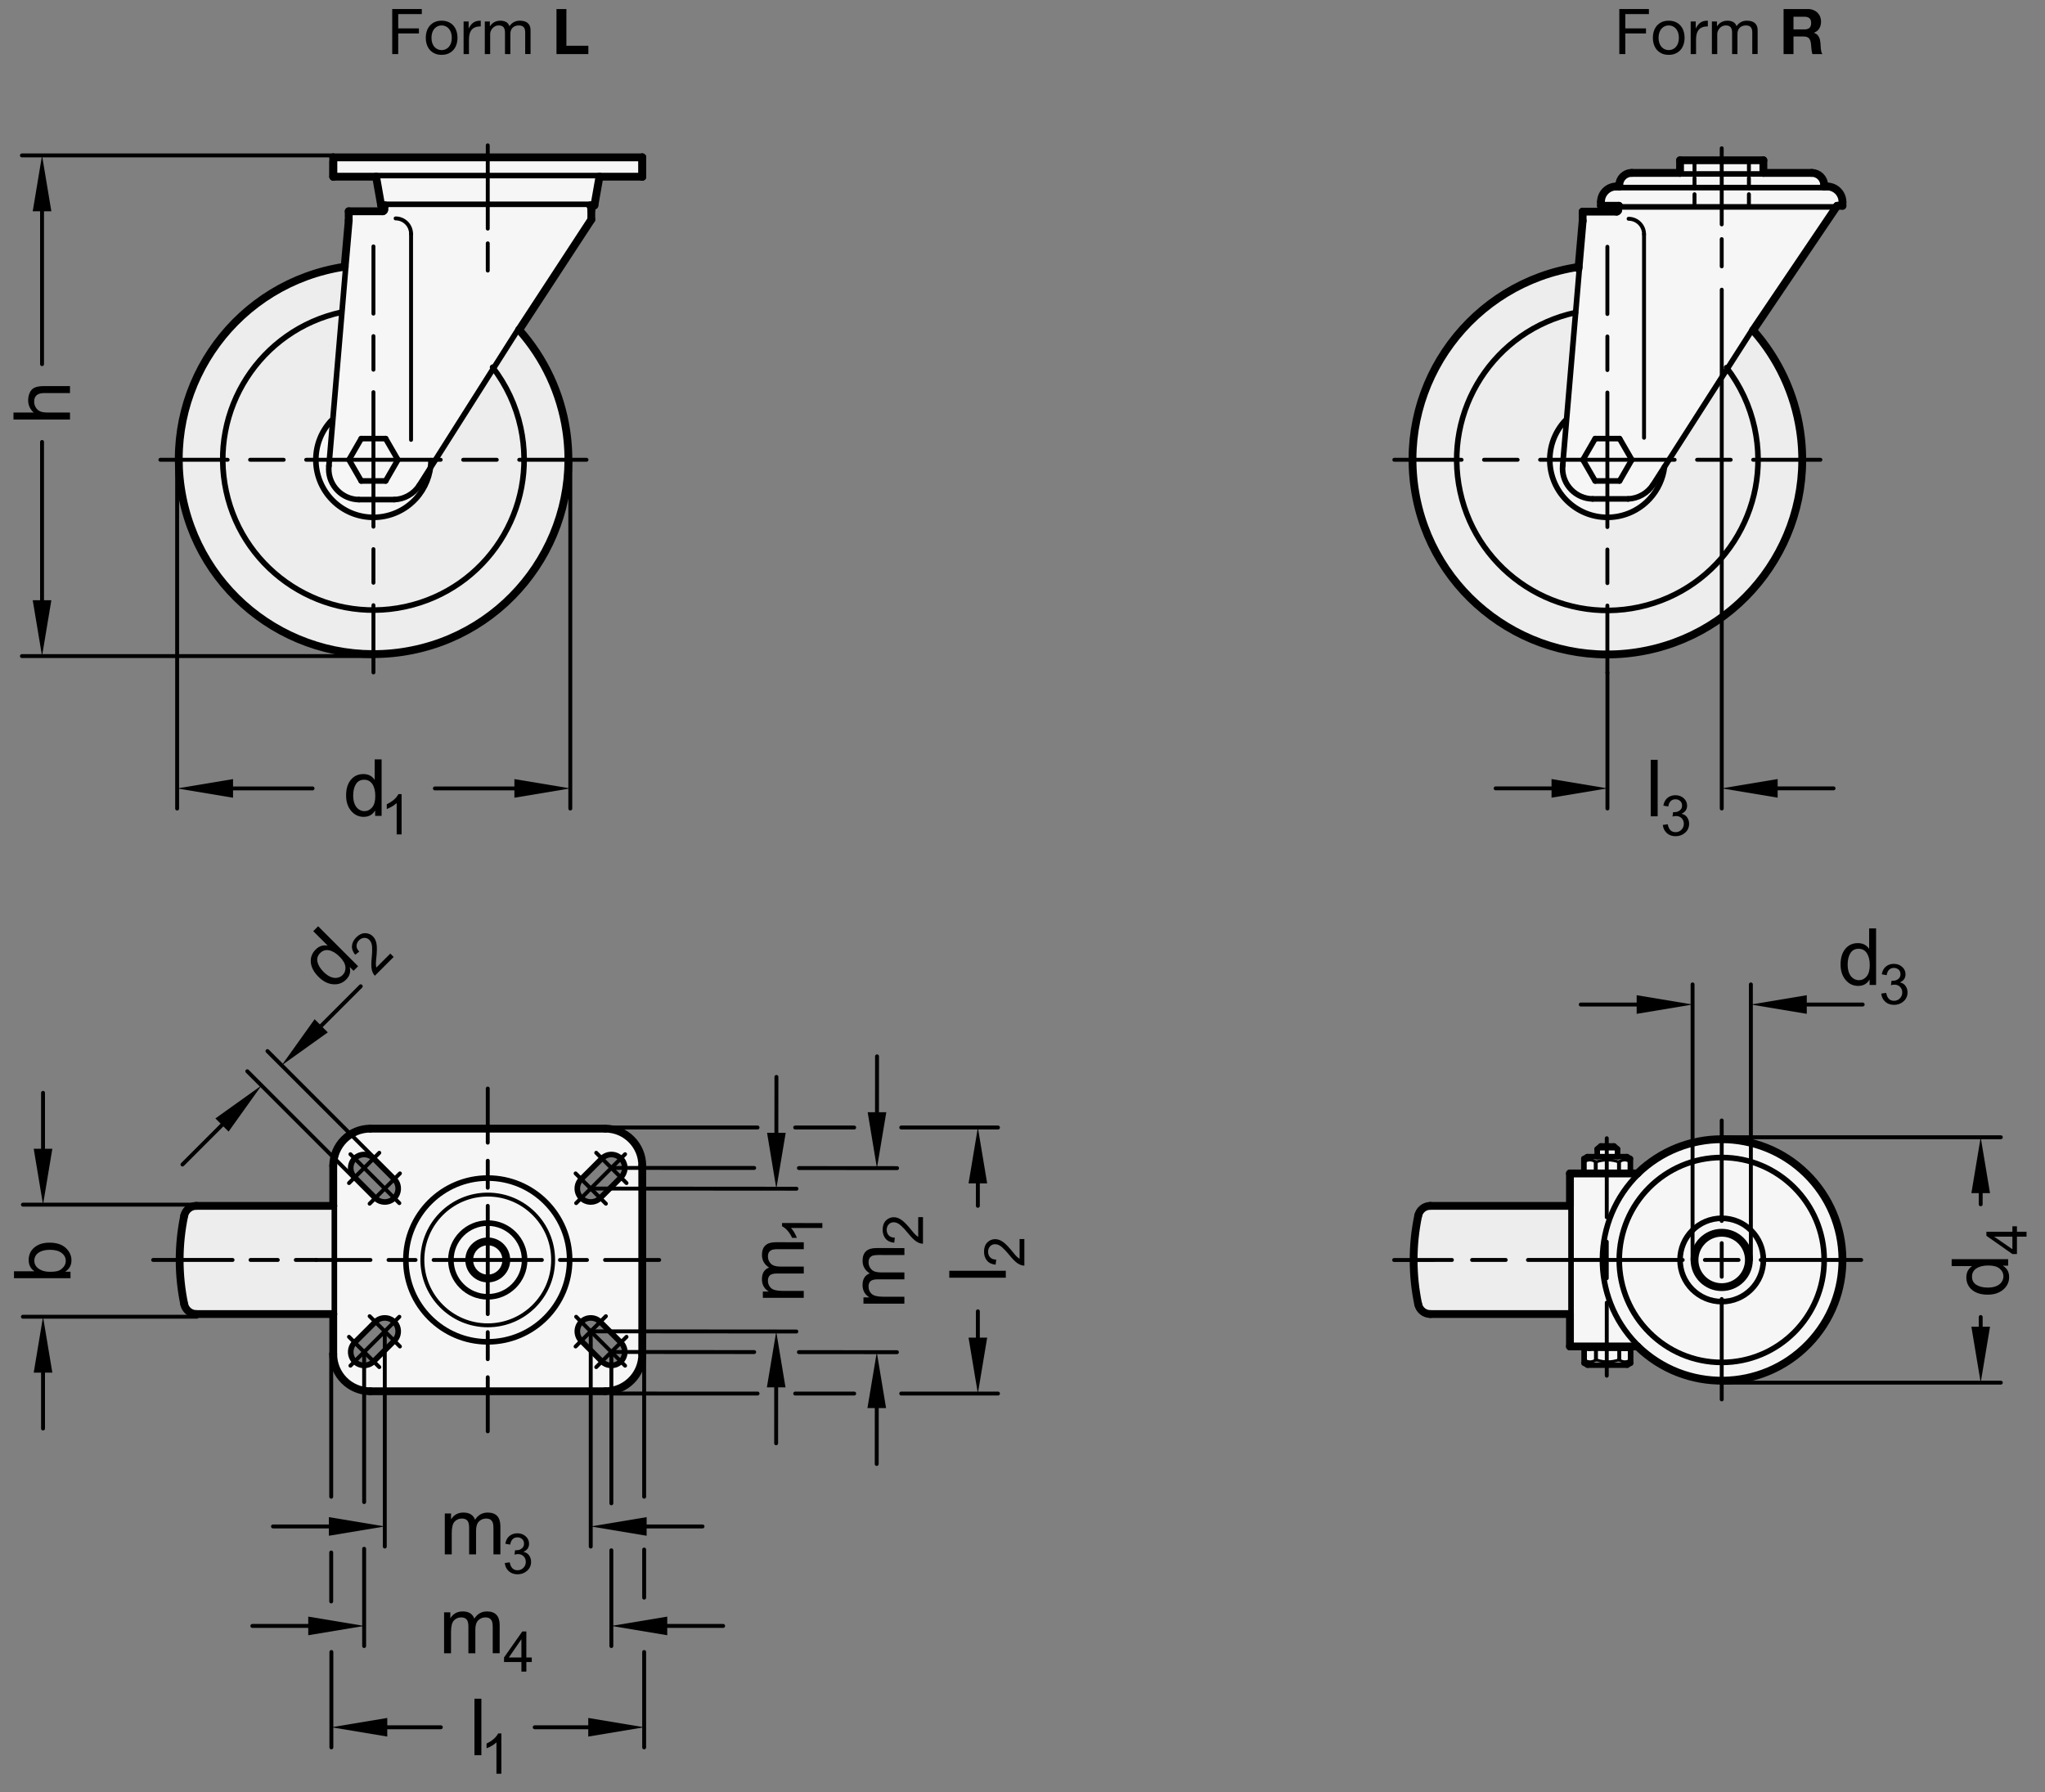 <?xml version="1.0" encoding="utf-8"?>
<!-- Generator: Adobe Illustrator 19.1.0, SVG Export Plug-In . SVG Version: 6.00 Build 0)  -->
<svg version="1.1" xmlns="http://www.w3.org/2000/svg" xmlns:xlink="http://www.w3.org/1999/xlink" x="0px" y="0px"
	 viewBox="0 0 259.248 227.234" enable-background="new 0 0 259.248 227.234" xml:space="preserve">
<rect x="0" y="0" width="259.248" height="227.234" fill="#808080" stroke="none"/>
<g id="MD_x5F_3_x5F_FUELLUNG_x5F_WS">
	<g id="LWPOLYLINE_11_">
		<path fill="#FFFFFF" d="M222.242,41.869l10.655-15.777h0.676c0.201-1.137-0.557-2.222-1.694-2.423
			c-0.056-0.01-0.113-0.018-0.169-0.023l-0.455-0.003c0.068-0.8-0.472-1.524-1.257-1.689l-6.45-0.032v-1.6h-10.564v1.6h-6.137
			c-0.873,0.002-1.579,0.712-1.577,1.585c0,0.045,0.002,0.09,0.006,0.135l-0.455,0.003c-1.002,0.051-1.804,0.85-1.86,1.852
			l-0.003,0.593h2.275l-0.091,0.543c0,0.113-0.088,0.2-0.196,0.2h-4.31v1.175l-0.511,5.831
			c-13.493,2.015-22.798,14.587-20.783,28.08s14.587,22.798,28.08,20.783c13.493-2.015,22.798-14.587,20.783-28.08
			C227.496,49.884,225.425,45.452,222.242,41.869z"/>
	</g>
	<g id="LWPOLYLINE_12_">
		<polyline fill="#FFFFFF" points="200.795,148.78 200.795,146.903 201.226,146.654 202.469,146.654 202.482,145.688 
			202.928,145.301 204.611,145.301 205.058,145.688 205.058,146.654 206.255,146.654 206.686,146.903 206.686,148.78 
			200.795,148.78 		"/>
	</g>
	<g id="LWPOLYLINE_13_">
		<polygon fill="#FFFFFF" points="205.088,173.074 206.285,173.074 206.716,172.825 206.715,170.949 200.824,170.951 
			200.825,172.828 201.256,173.076 		"/>
	</g>
	<g id="LWPOLYLINE_14_">
		<path fill="#FFFFFF" d="M207.586,148.78h-8.562v4.11H181.32c-0.742,0-1.382,0.52-1.534,1.247c-0.773,3.7-0.773,7.521,0,11.221
			c0.152,0.726,0.792,1.247,1.534,1.247h17.704v4.11h8.562c6.057,5.898,15.749,5.768,21.646-0.289s5.768-15.749-0.289-21.646
			C223.001,142.993,213.529,142.993,207.586,148.78z"/>
	</g>
	<g id="LWPOLYLINE_15_">
		<polygon fill="#FFFFFF" points="205.088,173.074 206.285,173.074 206.716,172.825 206.715,170.949 200.824,170.951 
			200.825,172.828 201.256,173.076 		"/>
	</g>
	<g id="LWPOLYLINE_16_">
		<path fill="#FFFFFF" d="M81.422,147.993l-2.219,0.004c0.023,0.479-0.157,0.946-0.496,1.285l-2.616,2.616
			c-0.009,0.009-0.018,0.018-0.027,0.027c-0.672,0.657-1.748,0.645-2.405-0.027s-0.645-1.748,0.027-2.405l2.616-2.616
			c0.299-0.299,0.698-0.476,1.121-0.497c0.938-0.046,1.736,0.678,1.781,1.616L81.422,147.993v-0.194
			c0-2.596-2.105-4.701-4.701-4.701H46.947c-2.596,0-4.701,2.105-4.701,4.701v0.197l2.219,0.004c0.02-0.423,0.197-0.823,0.497-1.123
			c0.664-0.664,1.741-0.663,2.405,0.001l2.616,2.616c0.663,0.664,0.663,1.74,0,2.404c-0.664,0.665-1.741,0.665-2.405,0.001
			l-2.617-2.617c-0.338-0.339-0.518-0.804-0.496-1.283l-2.219-0.004v4.894H24.889c-0.742,0-1.382,0.52-1.534,1.247
			c-0.773,3.7-0.773,7.521,0,11.221c0.152,0.726,0.792,1.247,1.534,1.247h17.357v4.894l2.219-0.004
			c-0.023-0.478,0.157-0.944,0.496-1.283l2.616-2.616c0.009-0.009,0.018-0.018,0.027-0.027c0.672-0.657,1.749-0.644,2.405,0.027
			c0.657,0.672,0.644,1.749-0.027,2.405l-2.615,2.615c-0.299,0.3-0.7,0.477-1.123,0.497c-0.938,0.044-1.735-0.68-1.779-1.618
			l-2.219,0.004v0.197c0,2.596,2.105,4.701,4.701,4.701h29.774c2.596,0,4.701-2.105,4.701-4.701v-0.194l-2.219-0.004
			c-0.021,0.422-0.198,0.821-0.496,1.12c-0.664,0.664-1.741,0.664-2.405-0.001l-2.615-2.615c-0.009-0.009-0.018-0.018-0.027-0.027
			c-0.657-0.672-0.644-1.749,0.027-2.405s1.749-0.644,2.405,0.027l2.616,2.616c0.339,0.339,0.519,0.806,0.496,1.285l2.219,0.004
			V147.993z"/>
	</g>
	<g id="POLYLINE_53_">
		<path fill="#FFFFFF" d="M81.425,19.952H61.881H42.248v2.451h5.429l0.642,3.643h0.483l-0.093,0.579
			c-0.015,0.095-0.097,0.165-0.193,0.165h-4.31v1.174l-0.513,5.853c-13.489,2.024-22.782,14.6-20.758,28.088
			s14.6,22.782,28.088,20.758s22.782-14.6,20.758-28.088c-0.711-4.739-2.785-9.168-5.97-12.749l9.149-13.989v-1.181l-0.124-0.61
			h0.516l0.642-3.643h5.429V19.952z"/>
	</g>
</g>
<g id="MD_x5F_3_x5F_FUELLUNG_x5F_GR">
	<g id="POLYLINE_24_">
		<path fill="#F6F6F6" d="M81.425,19.952H61.881H42.248v2.451h5.429l0.642,3.643h0.483l-0.093,0.579
			c-0.015,0.095-0.097,0.165-0.193,0.165h-4.31v1.174l-0.513,5.853c-13.489,2.024-22.782,14.6-20.758,28.088
			s14.6,22.782,28.088,20.758s22.782-14.6,20.758-28.088c-0.711-4.739-2.785-9.168-5.97-12.749l9.149-13.989v-1.181l-0.124-0.61
			h0.516l0.642-3.643h5.429V19.952z"/>
	</g>
	<g id="LWPOLYLINE">
		<path fill="#F6F6F6" d="M81.422,147.993l-2.219,0.004c0.023,0.479-0.157,0.946-0.496,1.285l-2.616,2.616
			c-0.009,0.009-0.018,0.018-0.027,0.027c-0.672,0.657-1.748,0.645-2.405-0.027s-0.645-1.748,0.027-2.405l2.616-2.616
			c0.299-0.299,0.698-0.476,1.121-0.497c0.938-0.046,1.736,0.678,1.781,1.616L81.422,147.993v-0.194
			c0-2.596-2.105-4.701-4.701-4.701H46.947c-2.596,0-4.701,2.105-4.701,4.701v0.197l2.219,0.004c0.02-0.423,0.197-0.823,0.497-1.123
			c0.664-0.664,1.741-0.663,2.405,0.001l2.616,2.616c0.663,0.664,0.663,1.74,0,2.404c-0.664,0.665-1.741,0.665-2.405,0.001
			l-2.617-2.617c-0.338-0.339-0.518-0.804-0.496-1.283l-2.219-0.004v4.894H24.889c-0.742,0-1.382,0.52-1.534,1.247
			c-0.773,3.7-0.773,7.521,0,11.221c0.152,0.726,0.792,1.247,1.534,1.247h17.357v4.894l2.219-0.004
			c-0.023-0.478,0.157-0.944,0.496-1.283l2.616-2.616c0.009-0.009,0.018-0.018,0.027-0.027c0.672-0.657,1.749-0.644,2.405,0.027
			c0.657,0.672,0.644,1.749-0.027,2.405l-2.615,2.615c-0.299,0.3-0.7,0.477-1.123,0.497c-0.938,0.044-1.735-0.68-1.779-1.618
			l-2.219,0.004v0.197c0,2.596,2.105,4.701,4.701,4.701h29.774c2.596,0,4.701-2.105,4.701-4.701v-0.194l-2.219-0.004
			c-0.021,0.422-0.198,0.821-0.496,1.12c-0.664,0.664-1.741,0.664-2.405-0.001l-2.615-2.615c-0.009-0.009-0.018-0.018-0.027-0.027
			c-0.657-0.672-0.644-1.749,0.027-2.405s1.749-0.644,2.405,0.027l2.616,2.616c0.339,0.339,0.519,0.806,0.496,1.285l2.219,0.004
			V147.993z"/>
	</g>
	<g id="LWPOLYLINE_1_">
		<polygon fill="#F6F6F6" points="205.088,173.074 206.285,173.074 206.716,172.825 206.715,170.949 200.824,170.951 
			200.825,172.828 201.256,173.076 		"/>
	</g>
	<g id="LWPOLYLINE_2_">
		<path fill="#F6F6F6" d="M207.586,148.78h-8.562v4.11H181.32c-0.742,0-1.382,0.52-1.534,1.247c-0.773,3.7-0.773,7.521,0,11.221
			c0.152,0.726,0.792,1.247,1.534,1.247h17.704v4.11h8.562c6.057,5.898,15.749,5.768,21.646-0.289s5.768-15.749-0.289-21.646
			C223.001,142.993,213.529,142.993,207.586,148.78z"/>
	</g>
	<g id="LWPOLYLINE_3_">
		<polygon fill="#F6F6F6" points="205.088,173.074 206.285,173.074 206.716,172.825 206.715,170.949 200.824,170.951 
			200.825,172.828 201.256,173.076 		"/>
	</g>
	<g id="LWPOLYLINE_4_">
		<polyline fill="#F6F6F6" points="200.795,148.78 200.795,146.903 201.226,146.654 202.469,146.654 202.482,145.688 
			202.928,145.301 204.611,145.301 205.058,145.688 205.058,146.654 206.255,146.654 206.686,146.903 206.686,148.78 
			200.795,148.78 		"/>
	</g>
	<g id="LWPOLYLINE_10_">
		<path fill="#F6F6F6" d="M222.242,41.869l10.655-15.777h0.676c0.201-1.137-0.557-2.222-1.694-2.423
			c-0.056-0.01-0.113-0.018-0.169-0.023l-0.455-0.003c0.068-0.8-0.472-1.524-1.257-1.689l-6.45-0.032v-1.6h-10.564v1.6h-6.137
			c-0.873,0.002-1.579,0.712-1.577,1.585c0,0.045,0.002,0.09,0.006,0.135l-0.455,0.003c-1.002,0.051-1.804,0.85-1.86,1.852
			l-0.003,0.593h2.275l-0.091,0.543c0,0.113-0.088,0.2-0.196,0.2h-4.31v1.175l-0.511,5.831
			c-13.493,2.015-22.798,14.587-20.783,28.08s14.587,22.798,28.08,20.783c13.493-2.015,22.798-14.587,20.783-28.08
			C227.496,49.884,225.425,45.452,222.242,41.869z"/>
	</g>
</g>
<g id="MD_x5F_6_x5F_COLOR_x5F_K010">
	<g id="LWPOLYLINE_6_">
		<path fill="#EDEDED" d="M43.113,41.749l-0.917,11.423c-2.846,2.864-2.831,7.492,0.033,10.338s7.492,2.831,10.338-0.033
			c1.149-1.156,1.878-2.663,2.072-4.282l2.515-3.97l8.535-13.503c3.237,3.6,5.344,8.072,6.059,12.859
			c2.016,13.488-7.284,26.057-20.772,28.072S24.92,75.371,22.904,61.883s7.284-26.057,20.772-28.072L43.113,41.749z"/>
	</g>
	<g id="LWPOLYLINE_7_">
		<path fill="#EDEDED" d="M200.124,33.842L198.6,53.147c-2.796,2.879-2.728,7.48,0.151,10.275s7.48,2.728,10.275-0.151
			c1.081-1.114,1.778-2.544,1.987-4.083l2.667-4.168l8.383-13.342c2.494,2.763,4.33,6.055,5.368,9.63
			c3.791,13.054-3.718,26.709-16.772,30.5c-13.054,3.791-26.709-3.718-30.5-16.772c-3.791-13.054,3.718-26.709,16.772-30.5
			C197.979,34.235,199.046,34.002,200.124,33.842z"/>
	</g>
	<g id="LWPOLYLINE_8_">
		<path fill="#EDEDED" d="M24.889,166.605c-0.742,0-1.382-0.52-1.534-1.247c-0.386-1.845-0.58-3.725-0.58-5.611
			c0-1.885,0.194-3.765,0.58-5.611c0.152-0.726,0.792-1.247,1.534-1.247H42.36l-0.115,13.715H24.889"/>
	</g>
	<g id="LWPOLYLINE_9_">
		<path fill="#EDEDED" d="M181.32,166.605c-0.742,0-1.382-0.52-1.534-1.247c-0.386-1.845-0.58-3.725-0.58-5.611
			c0-1.885,0.194-3.765,0.58-5.611c0.152-0.726,0.792-1.247,1.534-1.247h17.899l-0.115,13.715H181.32"/>
	</g>
</g>
<g id="MD_x5F_1_x5F_050">
	<g id="POLYLINE">
		
			<path fill="none" stroke="#000000" stroke-width="0.709" stroke-linecap="round" stroke-linejoin="round" stroke-miterlimit="10" d="
			M41.981,53.341c-2.736,2.96-2.554,7.578,0.406,10.314c2.96,2.736,7.578,2.554,10.314-0.406c1.219-1.319,1.909-3.042,1.938-4.838"
			/>
	</g>
	<g id="POLYLINE_17_">
		
			<line fill="none" stroke="#000000" stroke-width="0.709" stroke-linecap="round" stroke-linejoin="round" stroke-miterlimit="10" x1="45.483" y1="63.343" x2="49.994" y2="63.343"/>
	</g>
	<g id="POLYLINE_18_">
		
			<path fill="none" stroke="#000000" stroke-width="0.709" stroke-linecap="round" stroke-linejoin="round" stroke-miterlimit="10" d="
			M41.698,59.062c-0.226,2.126,1.314,4.034,3.441,4.26c0.115,0.012,0.23,0.019,0.345,0.021"/>
	</g>
	<g id="POLYLINE_19_">
		
			<path fill="none" stroke="#000000" stroke-width="0.709" stroke-linecap="round" stroke-linejoin="round" stroke-miterlimit="10" d="
			M49.994,63.343c1.281-0.054,2.457-0.724,3.158-1.798"/>
	</g>
	<g id="POLYLINE_20_">
		
			<line fill="none" stroke="#000000" stroke-width="0.709" stroke-linecap="round" stroke-linejoin="round" stroke-miterlimit="10" x1="43.833" y1="33.847" x2="41.698" y2="59.062"/>
	</g>
	<g id="POLYLINE_25_">
		
			<line fill="none" stroke="#000000" stroke-width="0.709" stroke-linecap="round" stroke-linejoin="round" stroke-miterlimit="10" x1="65.707" y1="41.73" x2="53.151" y2="61.544"/>
	</g>
	<g id="CIRCLE_1_">
		
			<path fill="none" stroke="#000000" stroke-width="0.709" stroke-linecap="round" stroke-linejoin="round" stroke-miterlimit="10" d="
			M51.453,159.747c0-5.733,4.648-10.38,10.381-10.38s10.381,4.648,10.381,10.38c0,5.733-4.648,10.381-10.381,10.381
			S51.453,165.48,51.453,159.747L51.453,159.747z"/>
	</g>
	<g id="CIRCLE_3_">
		
			<path fill="none" stroke="#000000" stroke-width="0.709" stroke-linecap="round" stroke-linejoin="round" stroke-miterlimit="10" d="
			M57.162,159.747c0-2.58,2.092-4.672,4.672-4.672s4.672,2.092,4.672,4.672c0,2.58-2.092,4.672-4.672,4.672
			S57.162,162.328,57.162,159.747L57.162,159.747z"/>
	</g>
	<g id="POLYLINE_40_">
		
			<line fill="none" stroke="#000000" stroke-width="0.709" stroke-linecap="round" stroke-linejoin="round" stroke-miterlimit="10" x1="42.387" y1="166.603" x2="42.387" y2="152.89"/>
	</g>
	<g id="ARC_1_">
		
			<path fill="none" stroke="#000000" stroke-width="0.709" stroke-linecap="round" stroke-linejoin="round" stroke-miterlimit="10" d="
			M43.301,39.583C32.992,41.815,26.443,51.981,28.675,62.29s12.398,16.857,22.707,14.626s16.857-12.398,14.626-22.707
			c-0.602-2.782-1.819-5.394-3.561-7.646"/>
	</g>
	<g id="LINE_27_">
		
			<line fill="none" stroke="#000000" stroke-width="0.709" stroke-linecap="round" stroke-linejoin="round" stroke-miterlimit="10" x1="49.981" y1="149.492" x2="47.366" y2="146.877"/>
	</g>
	<g id="ARC_2_">
		
			<path fill="none" stroke="#000000" stroke-width="0.709" stroke-linecap="round" stroke-linejoin="round" stroke-miterlimit="10" d="
			M47.576,151.898c0.664,0.665,1.741,0.665,2.405,0.001c0.665-0.664,0.665-1.741,0.001-2.405"/>
	</g>
	<g id="LINE_28_">
		
			<line fill="none" stroke="#000000" stroke-width="0.709" stroke-linecap="round" stroke-linejoin="round" stroke-miterlimit="10" x1="44.96" y1="149.282" x2="47.577" y2="151.899"/>
	</g>
	<g id="ARC_3_">
		
			<path fill="none" stroke="#000000" stroke-width="0.709" stroke-linecap="round" stroke-linejoin="round" stroke-miterlimit="10" d="
			M47.366,146.877c-0.664-0.664-1.741-0.665-2.405-0.001c-0.664,0.664-0.665,1.741-0.001,2.405"/>
	</g>
	<g id="LINE_32_">
		
			<line fill="none" stroke="#000000" stroke-width="0.709" stroke-linecap="round" stroke-linejoin="round" stroke-miterlimit="10" x1="73.686" y1="149.492" x2="76.301" y2="146.877"/>
	</g>
	<g id="ARC_4_">
		
			<path fill="none" stroke="#000000" stroke-width="0.709" stroke-linecap="round" stroke-linejoin="round" stroke-miterlimit="10" d="
			M73.686,149.492c-0.665,0.664-0.665,1.741-0.001,2.405c0.664,0.665,1.741,0.665,2.405,0.001"/>
	</g>
	<g id="LINE_33_">
		
			<line fill="none" stroke="#000000" stroke-width="0.709" stroke-linecap="round" stroke-linejoin="round" stroke-miterlimit="10" x1="78.708" y1="149.282" x2="76.09" y2="151.899"/>
	</g>
	<g id="ARC_5_">
		
			<path fill="none" stroke="#000000" stroke-width="0.709" stroke-linecap="round" stroke-linejoin="round" stroke-miterlimit="10" d="
			M78.707,149.283c0.664-0.664,0.665-1.741,0.001-2.405c-0.664-0.664-1.741-0.665-2.405-0.001"/>
	</g>
	<g id="LINE_37_">
		
			<line fill="none" stroke="#000000" stroke-width="0.709" stroke-linecap="round" stroke-linejoin="round" stroke-miterlimit="10" x1="49.981" y1="170.002" x2="47.366" y2="172.617"/>
	</g>
	<g id="ARC_6_">
		
			<path fill="none" stroke="#000000" stroke-width="0.709" stroke-linecap="round" stroke-linejoin="round" stroke-miterlimit="10" d="
			M49.981,170.002c0.665-0.664,0.665-1.741,0.001-2.405c-0.664-0.665-1.741-0.665-2.405-0.001"/>
	</g>
	<g id="LINE_38_">
		
			<line fill="none" stroke="#000000" stroke-width="0.709" stroke-linecap="round" stroke-linejoin="round" stroke-miterlimit="10" x1="44.96" y1="170.213" x2="47.577" y2="167.596"/>
	</g>
	<g id="ARC_7_">
		
			<path fill="none" stroke="#000000" stroke-width="0.709" stroke-linecap="round" stroke-linejoin="round" stroke-miterlimit="10" d="
			M44.961,170.212c-0.664,0.664-0.665,1.741-0.001,2.405c0.664,0.664,1.741,0.665,2.405,0.001"/>
	</g>
	<g id="LINE_42_">
		
			<line fill="none" stroke="#000000" stroke-width="0.709" stroke-linecap="round" stroke-linejoin="round" stroke-miterlimit="10" x1="73.686" y1="170.002" x2="76.301" y2="172.617"/>
	</g>
	<g id="ARC_8_">
		
			<path fill="none" stroke="#000000" stroke-width="0.709" stroke-linecap="round" stroke-linejoin="round" stroke-miterlimit="10" d="
			M76.092,167.597c-0.664-0.665-1.741-0.665-2.405-0.001s-0.665,1.741-0.001,2.405"/>
	</g>
	<g id="LINE_43_">
		
			<line fill="none" stroke="#000000" stroke-width="0.709" stroke-linecap="round" stroke-linejoin="round" stroke-miterlimit="10" x1="78.708" y1="170.213" x2="76.09" y2="167.596"/>
	</g>
	<g id="ARC_9_">
		
			<path fill="none" stroke="#000000" stroke-width="0.709" stroke-linecap="round" stroke-linejoin="round" stroke-miterlimit="10" d="
			M76.301,172.617c0.664,0.664,1.741,0.665,2.405,0.001c0.664-0.664,0.665-1.741,0.001-2.405"/>
	</g>
	<g id="POLYLINE_42_">
		
			<line fill="none" stroke="#000000" stroke-width="0.709" stroke-linecap="round" stroke-linejoin="round" stroke-miterlimit="10" x1="48.843" y1="25.905" x2="74.848" y2="25.905"/>
	</g>
	<g id="POLYLINE_43_">
		
			<line fill="none" stroke="#000000" stroke-width="0.709" stroke-linecap="round" stroke-linejoin="round" stroke-miterlimit="10" x1="47.677" y1="22.261" x2="76.019" y2="22.261"/>
	</g>
	<g id="POLYLINE_45_">
		
			<path fill="none" stroke="#000000" stroke-width="0.709" stroke-linecap="round" stroke-linejoin="round" stroke-miterlimit="10" d="
			M198.41,53.341c-2.736,2.96-2.554,7.578,0.406,10.314c2.96,2.736,7.578,2.554,10.314-0.406c1.038-1.123,1.697-2.543,1.884-4.061"
			/>
	</g>
	<g id="POLYLINE_46_">
		
			<line fill="none" stroke="#000000" stroke-width="0.709" stroke-linecap="round" stroke-linejoin="round" stroke-miterlimit="10" x1="200.217" y1="34.089" x2="198.1" y2="59.056"/>
	</g>
	<g id="POLYLINE_47_">
		
			<line fill="none" stroke="#000000" stroke-width="0.709" stroke-linecap="round" stroke-linejoin="round" stroke-miterlimit="10" x1="221.991" y1="42.037" x2="209.562" y2="61.456"/>
	</g>
	<g id="ARC_20_">
		
			<path fill="none" stroke="#000000" stroke-width="0.709" stroke-linecap="round" stroke-linejoin="round" stroke-miterlimit="10" d="
			M207.775,148.781c-6.057,5.898-6.187,15.589-0.289,21.646c0.059,0.06,0.118,0.12,0.177,0.179"/>
	</g>
	<g id="CIRCLE_12_">
		
			<path fill="none" stroke="#000000" stroke-width="0.709" stroke-linecap="round" stroke-linejoin="round" stroke-miterlimit="10" d="
			M205.275,159.747c0-7.174,5.816-12.99,12.99-12.99c7.174,0,12.99,5.816,12.99,12.99c0,7.174-5.816,12.99-12.99,12.99
			C211.091,172.737,205.275,166.921,205.275,159.747L205.275,159.747z"/>
	</g>
	<g id="CIRCLE_13_">
		
			<path fill="none" stroke="#000000" stroke-width="0.709" stroke-linecap="round" stroke-linejoin="round" stroke-miterlimit="10" d="
			M212.983,159.747c0-2.917,2.365-5.282,5.282-5.282c2.917,0,5.282,2.365,5.282,5.282c0,2.917-2.365,5.282-5.282,5.282
			C215.348,165.029,212.983,162.665,212.983,159.747L212.983,159.747z"/>
	</g>
	<g id="LINE_99_">
		
			<line fill="none" stroke="#000000" stroke-width="0.709" stroke-linecap="round" stroke-linejoin="round" stroke-miterlimit="10" x1="199.162" y1="152.853" x2="199.162" y2="166.568"/>
	</g>
	<g id="LINE_104_">
		
			<line fill="none" stroke="#000000" stroke-width="0.709" stroke-linecap="round" stroke-linejoin="round" stroke-miterlimit="10" x1="200.796" y1="148.78" x2="200.795" y2="146.903"/>
	</g>
	<g id="LINE_106_">
		
			<line fill="none" stroke="#000000" stroke-width="0.709" stroke-linecap="round" stroke-linejoin="round" stroke-miterlimit="10" x1="201.226" y1="146.654" x2="200.796" y2="146.903"/>
	</g>
	<g id="LINE_107_">
		
			<line fill="none" stroke="#000000" stroke-width="0.709" stroke-linecap="round" stroke-linejoin="round" stroke-miterlimit="10" x1="206.255" y1="146.654" x2="206.686" y2="146.903"/>
	</g>
	<g id="LINE_108_">
		
			<line fill="none" stroke="#000000" stroke-width="0.709" stroke-linecap="round" stroke-linejoin="round" stroke-miterlimit="10" x1="206.255" y1="146.654" x2="201.226" y2="146.654"/>
	</g>
	<g id="LINE_109_">
		
			<line fill="none" stroke="#000000" stroke-width="0.709" stroke-linecap="round" stroke-linejoin="round" stroke-miterlimit="10" x1="205.058" y1="146.654" x2="205.058" y2="145.688"/>
	</g>
	<g id="LINE_110_">
		
			<line fill="none" stroke="#000000" stroke-width="0.709" stroke-linecap="round" stroke-linejoin="round" stroke-miterlimit="10" x1="202.482" y1="146.654" x2="202.482" y2="145.688"/>
	</g>
	<g id="LINE_112_">
		
			<line fill="none" stroke="#000000" stroke-width="0.709" stroke-linecap="round" stroke-linejoin="round" stroke-miterlimit="10" x1="204.611" y1="145.301" x2="202.928" y2="145.301"/>
	</g>
	<g id="LINE_113_">
		
			<line fill="none" stroke="#000000" stroke-width="0.709" stroke-linecap="round" stroke-linejoin="round" stroke-miterlimit="10" x1="202.482" y1="145.688" x2="202.928" y2="145.301"/>
	</g>
	<g id="LINE_114_">
		
			<line fill="none" stroke="#000000" stroke-width="0.709" stroke-linecap="round" stroke-linejoin="round" stroke-miterlimit="10" x1="205.058" y1="145.688" x2="204.611" y2="145.301"/>
	</g>
	<g id="LINE_115_">
		
			<line fill="none" stroke="#000000" stroke-width="0.709" stroke-linecap="round" stroke-linejoin="round" stroke-miterlimit="10" x1="206.686" y1="146.903" x2="206.686" y2="148.78"/>
	</g>
	<g id="POLYLINE_48_">
		
			<line fill="none" stroke="#000000" stroke-width="0.709" stroke-linecap="round" stroke-linejoin="round" stroke-miterlimit="10" x1="201.492" y1="170.95" x2="201.492" y2="170.715"/>
	</g>
	<g id="POLYLINE_49_">
		
			<line fill="none" stroke="#000000" stroke-width="0.709" stroke-linecap="round" stroke-linejoin="round" stroke-miterlimit="10" x1="206.048" y1="170.95" x2="206.048" y2="170.715"/>
	</g>
	<g id="LINE_116_">
		
			<line fill="none" stroke="#000000" stroke-width="0.709" stroke-linecap="round" stroke-linejoin="round" stroke-miterlimit="10" x1="206.715" y1="170.951" x2="206.715" y2="172.828"/>
	</g>
	<g id="LINE_118_">
		
			<line fill="none" stroke="#000000" stroke-width="0.709" stroke-linecap="round" stroke-linejoin="round" stroke-miterlimit="10" x1="200.824" y1="170.951" x2="200.824" y2="172.828"/>
	</g>
	<g id="LINE_120_">
		
			<line fill="none" stroke="#000000" stroke-width="0.709" stroke-linecap="round" stroke-linejoin="round" stroke-miterlimit="10" x1="201.255" y1="173.077" x2="200.824" y2="172.828"/>
	</g>
	<g id="LINE_121_">
		
			<line fill="none" stroke="#000000" stroke-width="0.709" stroke-linecap="round" stroke-linejoin="round" stroke-miterlimit="10" x1="206.284" y1="173.077" x2="206.714" y2="172.828"/>
	</g>
	<g id="LINE_122_">
		
			<line fill="none" stroke="#000000" stroke-width="0.709" stroke-linecap="round" stroke-linejoin="round" stroke-miterlimit="10" x1="206.284" y1="173.077" x2="201.255" y2="173.077"/>
	</g>
	<g id="LINE_123_">
		
			<line fill="none" stroke="#000000" stroke-width="0.709" stroke-linecap="round" stroke-linejoin="round" stroke-miterlimit="10" x1="206.715" y1="170.951" x2="200.824" y2="170.933"/>
	</g>
	<g id="ARC_31_">
		
			<path fill="none" stroke="#000000" stroke-width="0.709" stroke-linecap="round" stroke-linejoin="round" stroke-miterlimit="10" d="
			M199.729,39.629c-10.309,2.232-16.857,12.398-14.626,22.707c2.232,10.309,12.398,16.857,22.707,14.626
			s16.857-12.398,14.626-22.707c-0.602-2.782-1.819-5.394-3.561-7.646"/>
	</g>
	<g id="LINE_139_">
		
			<line fill="none" stroke="#000000" stroke-width="0.709" stroke-linecap="round" stroke-linejoin="round" stroke-miterlimit="10" x1="205.23" y1="26.234" x2="232.868" y2="26.234"/>
	</g>
	<g id="LINE_140_">
		
			<line fill="none" stroke="#000000" stroke-width="0.709" stroke-linecap="round" stroke-linejoin="round" stroke-miterlimit="10" x1="205.292" y1="23.785" x2="231.254" y2="23.785"/>
	</g>
	<g id="LINE_141_">
		
			<line fill="none" stroke="#000000" stroke-width="0.709" stroke-linecap="round" stroke-linejoin="round" stroke-miterlimit="10" x1="212.926" y1="22.053" x2="223.454" y2="22.053"/>
	</g>
	<g id="POLYLINE_50_">
		
			<line fill="none" stroke="#000000" stroke-width="0.709" stroke-linecap="round" stroke-linejoin="round" stroke-miterlimit="10" x1="201.893" y1="63.255" x2="206.404" y2="63.255"/>
	</g>
	<g id="POLYLINE_51_">
		
			<path fill="none" stroke="#000000" stroke-width="0.709" stroke-linecap="round" stroke-linejoin="round" stroke-miterlimit="10" d="
			M198.108,58.974c-0.226,2.126,1.314,4.034,3.441,4.26c0.115,0.012,0.23,0.019,0.345,0.021"/>
	</g>
	<g id="POLYLINE_52_">
		
			<path fill="none" stroke="#000000" stroke-width="0.709" stroke-linecap="round" stroke-linejoin="round" stroke-miterlimit="10" d="
			M206.404,63.255c1.281-0.054,2.457-0.724,3.158-1.798"/>
	</g>
	<g id="LINE_154_">
		
			<line fill="none" stroke="#000000" stroke-width="0.709" stroke-linecap="round" stroke-linejoin="round" stroke-miterlimit="10" x1="50.44" y1="58.295" x2="48.89" y2="55.612"/>
	</g>
	<g id="LINE_155_">
		
			<line fill="none" stroke="#000000" stroke-width="0.709" stroke-linecap="round" stroke-linejoin="round" stroke-miterlimit="10" x1="45.792" y1="55.612" x2="44.243" y2="58.295"/>
	</g>
	<g id="LINE_156_">
		
			<line fill="none" stroke="#000000" stroke-width="0.709" stroke-linecap="round" stroke-linejoin="round" stroke-miterlimit="10" x1="45.792" y1="60.979" x2="48.89" y2="60.979"/>
	</g>
	<g id="LINE_157_">
		
			<line fill="none" stroke="#000000" stroke-width="0.709" stroke-linecap="round" stroke-linejoin="round" stroke-miterlimit="10" x1="44.243" y1="58.295" x2="45.792" y2="60.979"/>
	</g>
	<g id="LINE_158_">
		
			<line fill="none" stroke="#000000" stroke-width="0.709" stroke-linecap="round" stroke-linejoin="round" stroke-miterlimit="10" x1="48.89" y1="60.979" x2="50.44" y2="58.295"/>
	</g>
	<g id="LINE_159_">
		
			<line fill="none" stroke="#000000" stroke-width="0.709" stroke-linecap="round" stroke-linejoin="round" stroke-miterlimit="10" x1="48.89" y1="55.612" x2="45.792" y2="55.612"/>
	</g>
	<g id="LINE_160_">
		
			<line fill="none" stroke="#000000" stroke-width="0.709" stroke-linecap="round" stroke-linejoin="round" stroke-miterlimit="10" x1="206.868" y1="58.295" x2="205.319" y2="55.612"/>
	</g>
	<g id="LINE_161_">
		
			<line fill="none" stroke="#000000" stroke-width="0.709" stroke-linecap="round" stroke-linejoin="round" stroke-miterlimit="10" x1="202.22" y1="55.612" x2="200.671" y2="58.295"/>
	</g>
	<g id="LINE_162_">
		
			<line fill="none" stroke="#000000" stroke-width="0.709" stroke-linecap="round" stroke-linejoin="round" stroke-miterlimit="10" x1="202.22" y1="60.979" x2="205.319" y2="60.979"/>
	</g>
	<g id="LINE_163_">
		
			<line fill="none" stroke="#000000" stroke-width="0.709" stroke-linecap="round" stroke-linejoin="round" stroke-miterlimit="10" x1="200.671" y1="58.295" x2="202.22" y2="60.979"/>
	</g>
	<g id="LINE_164_">
		
			<line fill="none" stroke="#000000" stroke-width="0.709" stroke-linecap="round" stroke-linejoin="round" stroke-miterlimit="10" x1="205.319" y1="60.979" x2="206.868" y2="58.295"/>
	</g>
	<g id="LINE_165_">
		
			<line fill="none" stroke="#000000" stroke-width="0.709" stroke-linecap="round" stroke-linejoin="round" stroke-miterlimit="10" x1="205.319" y1="55.612" x2="202.22" y2="55.612"/>
	</g>
</g>
<g id="MD_x5F_1_x5F_070">
	<g id="POLYLINE_1_">
		
			<line fill="none" stroke="#000000" stroke-width="0.992" stroke-linecap="round" stroke-linejoin="round" stroke-miterlimit="10" x1="75.353" y1="26.046" x2="75.995" y2="22.403"/>
	</g>
	<g id="POLYLINE_2_">
		
			<line fill="none" stroke="#000000" stroke-width="0.992" stroke-linecap="round" stroke-linejoin="round" stroke-miterlimit="10" x1="74.837" y1="26.046" x2="75.353" y2="26.046"/>
	</g>
	<g id="POLYLINE_3_">
		
			<line fill="none" stroke="#000000" stroke-width="0.992" stroke-linecap="round" stroke-linejoin="round" stroke-miterlimit="10" x1="48.32" y1="26.046" x2="48.803" y2="26.046"/>
	</g>
	<g id="POLYLINE_4_">
		
			<line fill="none" stroke="#000000" stroke-width="0.992" stroke-linecap="round" stroke-linejoin="round" stroke-miterlimit="10" x1="48.32" y1="26.046" x2="47.678" y2="22.403"/>
	</g>
	<g id="POLYLINE_5_">
		
			<path fill="none" stroke="#000000" stroke-width="0.992" stroke-linecap="round" stroke-linejoin="round" stroke-miterlimit="10" d="
			M48.517,26.79c0.108,0,0.196-0.088,0.196-0.196"/>
	</g>
	<g id="POLYLINE_6_">
		
			<path fill="none" stroke="#000000" stroke-width="0.992" stroke-linecap="round" stroke-linejoin="round" stroke-miterlimit="10" d="
			M48.803,26.046c-0.064,0.174-0.095,0.358-0.091,0.543"/>
	</g>
	<g id="POLYLINE_7_">
		
			<path fill="none" stroke="#000000" stroke-width="0.992" stroke-linecap="round" stroke-linejoin="round" stroke-miterlimit="10" d="
			M74.961,26.657c0-0.21-0.042-0.417-0.124-0.61"/>
	</g>
	<g id="POLYLINE_8_">
		
			<line fill="none" stroke="#000000" stroke-width="0.992" stroke-linecap="round" stroke-linejoin="round" stroke-miterlimit="10" x1="74.961" y1="26.657" x2="74.961" y2="27.838"/>
	</g>
	<g id="POLYLINE_9_">
		
			<line fill="none" stroke="#000000" stroke-width="0.992" stroke-linecap="round" stroke-linejoin="round" stroke-miterlimit="10" x1="81.425" y1="22.403" x2="81.425" y2="19.952"/>
	</g>
	<g id="POLYLINE_10_">
		
			<line fill="none" stroke="#000000" stroke-width="0.992" stroke-linecap="round" stroke-linejoin="round" stroke-miterlimit="10" x1="42.248" y1="22.403" x2="42.248" y2="20.518"/>
	</g>
	<g id="POLYLINE_11_">
		
			<line fill="none" stroke="#000000" stroke-width="0.992" stroke-linecap="round" stroke-linejoin="round" stroke-miterlimit="10" x1="75.995" y1="22.403" x2="81.425" y2="22.403"/>
	</g>
	<g id="POLYLINE_12_">
		
			<line fill="none" stroke="#000000" stroke-width="0.992" stroke-linecap="round" stroke-linejoin="round" stroke-miterlimit="10" x1="42.248" y1="22.403" x2="47.677" y2="22.403"/>
	</g>
	<g id="POLYLINE_13_">
		
			<line fill="none" stroke="#000000" stroke-width="0.992" stroke-linecap="round" stroke-linejoin="round" stroke-miterlimit="10" x1="44.207" y1="27.965" x2="44.207" y2="26.79"/>
	</g>
	<g id="POLYLINE_14_">
		
			<line fill="none" stroke="#000000" stroke-width="0.992" stroke-linecap="round" stroke-linejoin="round" stroke-miterlimit="10" x1="44.207" y1="26.79" x2="48.517" y2="26.79"/>
	</g>
	<g id="POLYLINE_15_">
		
			<line fill="none" stroke="#000000" stroke-width="0.992" stroke-linecap="round" stroke-linejoin="round" stroke-miterlimit="10" x1="42.248" y1="19.952" x2="81.425" y2="19.952"/>
	</g>
	<g id="POLYLINE_21_">
		
			<line fill="none" stroke="#000000" stroke-width="0.992" stroke-linecap="round" stroke-linejoin="round" stroke-miterlimit="10" x1="44.207" y1="27.965" x2="43.694" y2="33.817"/>
	</g>
	<g id="POLYLINE_22_">
		
			<line fill="none" stroke="#000000" stroke-width="0.992" stroke-linecap="round" stroke-linejoin="round" stroke-miterlimit="10" x1="74.961" y1="27.838" x2="65.812" y2="41.827"/>
	</g>
	<g id="LINE_2_">
		
			<line fill="none" stroke="#000000" stroke-width="0.992" stroke-linecap="round" stroke-linejoin="round" stroke-miterlimit="10" x1="42.248" y1="19.952" x2="42.248" y2="22.403"/>
	</g>
	<g id="ARC">
		
			<path fill="none" stroke="#000000" stroke-width="0.992" stroke-linecap="round" stroke-linejoin="round" stroke-miterlimit="10" d="
			M43.694,33.817c-13.487,2.025-22.78,14.599-20.755,28.087s14.599,22.78,28.087,20.755s22.78-14.599,20.755-28.087
			c-0.711-4.737-2.785-9.166-5.969-12.745"/>
	</g>
	<g id="POLYLINE_26_">
		
			<line fill="none" stroke="#000000" stroke-width="0.992" stroke-linecap="round" stroke-linejoin="round" stroke-miterlimit="10" x1="81.425" y1="19.952" x2="81.425" y2="22.403"/>
	</g>
	<g id="CIRCLE">
		
			<path fill="none" stroke="#000000" stroke-width="0.992" stroke-linecap="round" stroke-linejoin="round" stroke-miterlimit="10" d="
			M59.483,159.747c0-1.298,1.052-2.351,2.351-2.351c1.298,0,2.351,1.052,2.351,2.351c0,1.298-1.052,2.351-2.351,2.351
			C60.536,162.098,59.483,161.045,59.483,159.747L59.483,159.747z"/>
	</g>
	<g id="POLYLINE_27_">
		
			<path fill="none" stroke="#000000" stroke-width="0.992" stroke-linecap="round" stroke-linejoin="round" stroke-miterlimit="10" d="
			M24.889,152.89c-0.742,0-1.382,0.52-1.534,1.247"/>
	</g>
	<g id="POLYLINE_28_">
		
			<path fill="none" stroke="#000000" stroke-width="0.992" stroke-linecap="round" stroke-linejoin="round" stroke-miterlimit="10" d="
			M23.355,165.358c0.152,0.726,0.792,1.247,1.534,1.247"/>
	</g>
	<g id="POLYLINE_29_">
		
			<path fill="none" stroke="#000000" stroke-width="0.992" stroke-linecap="round" stroke-linejoin="round" stroke-miterlimit="10" d="
			M23.355,154.137c-0.773,3.7-0.773,7.521,0,11.221"/>
	</g>
	<g id="POLYLINE_30_">
		
			<line fill="none" stroke="#000000" stroke-width="0.992" stroke-linecap="round" stroke-linejoin="round" stroke-miterlimit="10" x1="42.246" y1="152.89" x2="24.889" y2="152.89"/>
	</g>
	<g id="POLYLINE_31_">
		
			<line fill="none" stroke="#000000" stroke-width="0.992" stroke-linecap="round" stroke-linejoin="round" stroke-miterlimit="10" x1="42.246" y1="166.605" x2="24.889" y2="166.605"/>
	</g>
	<g id="POLYLINE_32_">
		
			<path fill="none" stroke="#000000" stroke-width="0.992" stroke-linecap="round" stroke-linejoin="round" stroke-miterlimit="10" d="
			M76.721,176.397c2.596,0,4.701-2.105,4.701-4.701"/>
	</g>
	<g id="POLYLINE_33_">
		
			<path fill="none" stroke="#000000" stroke-width="0.992" stroke-linecap="round" stroke-linejoin="round" stroke-miterlimit="10" d="
			M42.246,171.696c0,2.596,2.105,4.701,4.701,4.701"/>
	</g>
	<g id="POLYLINE_34_">
		
			<line fill="none" stroke="#000000" stroke-width="0.992" stroke-linecap="round" stroke-linejoin="round" stroke-miterlimit="10" x1="46.947" y1="176.397" x2="76.721" y2="176.397"/>
	</g>
	<g id="POLYLINE_35_">
		
			<path fill="none" stroke="#000000" stroke-width="0.992" stroke-linecap="round" stroke-linejoin="round" stroke-miterlimit="10" d="
			M81.422,147.798c0-2.596-2.105-4.701-4.701-4.701"/>
	</g>
	<g id="POLYLINE_36_">
		
			<line fill="none" stroke="#000000" stroke-width="0.992" stroke-linecap="round" stroke-linejoin="round" stroke-miterlimit="10" x1="46.947" y1="143.097" x2="76.721" y2="143.097"/>
	</g>
	<g id="POLYLINE_37_">
		
			<line fill="none" stroke="#000000" stroke-width="0.992" stroke-linecap="round" stroke-linejoin="round" stroke-miterlimit="10" x1="81.422" y1="171.696" x2="81.422" y2="147.798"/>
	</g>
	<g id="POLYLINE_38_">
		
			<path fill="none" stroke="#000000" stroke-width="0.992" stroke-linecap="round" stroke-linejoin="round" stroke-miterlimit="10" d="
			M46.947,143.097c-2.596,0-4.701,2.105-4.701,4.701"/>
	</g>
	<g id="POLYLINE_39_">
		
			<line fill="none" stroke="#000000" stroke-width="0.992" stroke-linecap="round" stroke-linejoin="round" stroke-miterlimit="10" x1="42.246" y1="152.89" x2="42.246" y2="147.798"/>
	</g>
	<g id="POLYLINE_41_">
		
			<line fill="none" stroke="#000000" stroke-width="0.992" stroke-linecap="round" stroke-linejoin="round" stroke-miterlimit="10" x1="42.246" y1="171.696" x2="42.246" y2="166.605"/>
	</g>
	<g id="LINE_63_">
		
			<line fill="none" stroke="#000000" stroke-width="0.992" stroke-linecap="round" stroke-linejoin="round" stroke-miterlimit="10" x1="232.897" y1="26.092" x2="222.241" y2="41.872"/>
	</g>
	<g id="LINE_64_">
		
			<line fill="none" stroke="#000000" stroke-width="0.992" stroke-linecap="round" stroke-linejoin="round" stroke-miterlimit="10" x1="200.635" y1="28.011" x2="200.103" y2="34.086"/>
	</g>
	<g id="LINE_65_">
		
			<line fill="none" stroke="#000000" stroke-width="0.992" stroke-linecap="round" stroke-linejoin="round" stroke-miterlimit="10" x1="200.635" y1="26.835" x2="204.945" y2="26.835"/>
	</g>
	<g id="LINE_66_">
		
			<line fill="none" stroke="#000000" stroke-width="0.992" stroke-linecap="round" stroke-linejoin="round" stroke-miterlimit="10" x1="200.635" y1="28.011" x2="200.635" y2="26.835"/>
	</g>
	<g id="ARC_11_">
		
			<path fill="none" stroke="#000000" stroke-width="0.992" stroke-linecap="round" stroke-linejoin="round" stroke-miterlimit="10" d="
			M205.232,26.092c-0.064,0.174-0.095,0.358-0.091,0.543"/>
	</g>
	<g id="ARC_12_">
		
			<path fill="none" stroke="#000000" stroke-width="0.992" stroke-linecap="round" stroke-linejoin="round" stroke-miterlimit="10" d="
			M204.945,26.835c0.108,0,0.196-0.088,0.196-0.196"/>
	</g>
	<g id="LINE_67_">
		
			<line fill="none" stroke="#000000" stroke-width="0.992" stroke-linecap="round" stroke-linejoin="round" stroke-miterlimit="10" x1="202.957" y1="26.092" x2="205.232" y2="26.092"/>
	</g>
	<g id="LINE_68_">
		
			<line fill="none" stroke="#000000" stroke-width="0.992" stroke-linecap="round" stroke-linejoin="round" stroke-miterlimit="10" x1="233.573" y1="26.092" x2="232.897" y2="26.092"/>
	</g>
	<g id="LINE_69_">
		
			<line fill="none" stroke="#000000" stroke-width="0.992" stroke-linecap="round" stroke-linejoin="round" stroke-miterlimit="10" x1="202.957" y1="26.092" x2="202.957" y2="25.607"/>
	</g>
	<g id="ARC_13_">
		
			<path fill="none" stroke="#000000" stroke-width="0.992" stroke-linecap="round" stroke-linejoin="round" stroke-miterlimit="10" d="
			M204.92,23.644c-1.084,0-1.963,0.879-1.963,1.963"/>
	</g>
	<g id="LINE_70_">
		
			<line fill="none" stroke="#000000" stroke-width="0.992" stroke-linecap="round" stroke-linejoin="round" stroke-miterlimit="10" x1="204.92" y1="23.644" x2="205.275" y2="23.644"/>
	</g>
	<g id="LINE_71_">
		
			<line fill="none" stroke="#000000" stroke-width="0.992" stroke-linecap="round" stroke-linejoin="round" stroke-miterlimit="10" x1="205.275" y1="23.644" x2="205.275" y2="23.493"/>
	</g>
	<g id="ARC_14_">
		
			<path fill="none" stroke="#000000" stroke-width="0.992" stroke-linecap="round" stroke-linejoin="round" stroke-miterlimit="10" d="
			M206.846,21.923c-0.867,0-1.571,0.703-1.571,1.571"/>
	</g>
	<g id="LINE_72_">
		
			<line fill="none" stroke="#000000" stroke-width="0.992" stroke-linecap="round" stroke-linejoin="round" stroke-miterlimit="10" x1="206.846" y1="21.923" x2="212.983" y2="21.923"/>
	</g>
	<g id="LINE_73_">
		
			<line fill="none" stroke="#000000" stroke-width="0.992" stroke-linecap="round" stroke-linejoin="round" stroke-miterlimit="10" x1="233.573" y1="26.092" x2="233.573" y2="25.607"/>
	</g>
	<g id="ARC_15_">
		
			<path fill="none" stroke="#000000" stroke-width="0.992" stroke-linecap="round" stroke-linejoin="round" stroke-miterlimit="10" d="
			M233.573,25.607c0-1.084-0.879-1.963-1.963-1.963"/>
	</g>
	<g id="LINE_74_">
		
			<line fill="none" stroke="#000000" stroke-width="0.992" stroke-linecap="round" stroke-linejoin="round" stroke-miterlimit="10" x1="231.61" y1="23.644" x2="231.255" y2="23.644"/>
	</g>
	<g id="LINE_75_">
		
			<line fill="none" stroke="#000000" stroke-width="0.992" stroke-linecap="round" stroke-linejoin="round" stroke-miterlimit="10" x1="231.255" y1="23.644" x2="231.255" y2="23.493"/>
	</g>
	<g id="ARC_16_">
		
			<path fill="none" stroke="#000000" stroke-width="0.992" stroke-linecap="round" stroke-linejoin="round" stroke-miterlimit="10" d="
			M231.255,23.493c0-0.867-0.703-1.571-1.571-1.571"/>
	</g>
	<g id="LINE_76_">
		
			<line fill="none" stroke="#000000" stroke-width="0.992" stroke-linecap="round" stroke-linejoin="round" stroke-miterlimit="10" x1="229.684" y1="21.923" x2="223.547" y2="21.923"/>
	</g>
	<g id="LINE_77_">
		
			<line fill="none" stroke="#000000" stroke-width="0.992" stroke-linecap="round" stroke-linejoin="round" stroke-miterlimit="10" x1="212.983" y1="21.923" x2="212.983" y2="20.323"/>
	</g>
	<g id="LINE_78_">
		
			<line fill="none" stroke="#000000" stroke-width="0.992" stroke-linecap="round" stroke-linejoin="round" stroke-miterlimit="10" x1="212.983" y1="20.323" x2="218.265" y2="20.323"/>
	</g>
	<g id="LINE_79_">
		
			<line fill="none" stroke="#000000" stroke-width="0.992" stroke-linecap="round" stroke-linejoin="round" stroke-miterlimit="10" x1="223.547" y1="21.923" x2="223.547" y2="20.323"/>
	</g>
	<g id="LINE_80_">
		
			<line fill="none" stroke="#000000" stroke-width="0.992" stroke-linecap="round" stroke-linejoin="round" stroke-miterlimit="10" x1="223.547" y1="20.323" x2="218.265" y2="20.323"/>
	</g>
	<g id="LINE_96_">
		
			<line fill="none" stroke="#000000" stroke-width="0.992" stroke-linecap="round" stroke-linejoin="round" stroke-miterlimit="10" x1="199.025" y1="166.605" x2="181.32" y2="166.605"/>
	</g>
	<g id="LINE_97_">
		
			<line fill="none" stroke="#000000" stroke-width="0.992" stroke-linecap="round" stroke-linejoin="round" stroke-miterlimit="10" x1="199.025" y1="152.89" x2="181.32" y2="152.89"/>
	</g>
	<g id="ARC_17_">
		
			<path fill="none" stroke="#000000" stroke-width="0.992" stroke-linecap="round" stroke-linejoin="round" stroke-miterlimit="10" d="
			M179.786,154.137c-0.773,3.7-0.773,7.521,0,11.221"/>
	</g>
	<g id="ARC_18_">
		
			<path fill="none" stroke="#000000" stroke-width="0.992" stroke-linecap="round" stroke-linejoin="round" stroke-miterlimit="10" d="
			M179.786,165.358c0.152,0.726,0.792,1.247,1.534,1.247"/>
	</g>
	<g id="ARC_19_">
		
			<path fill="none" stroke="#000000" stroke-width="0.992" stroke-linecap="round" stroke-linejoin="round" stroke-miterlimit="10" d="
			M181.32,152.89c-0.742,0-1.382,0.52-1.534,1.247"/>
	</g>
	<g id="ARC_21_">
		
			<path fill="none" stroke="#000000" stroke-width="0.992" stroke-linecap="round" stroke-linejoin="round" stroke-miterlimit="10" d="
			M207.586,170.715c6.057,5.898,15.749,5.768,21.646-0.289s5.768-15.749-0.289-21.646c-5.943-5.787-15.414-5.787-21.358,0"/>
	</g>
	<g id="CIRCLE_14_">
		
			<path fill="none" stroke="#000000" stroke-width="0.992" stroke-linecap="round" stroke-linejoin="round" stroke-miterlimit="10" d="
			M214.817,159.747c0-1.904,1.544-3.448,3.448-3.448c1.904,0,3.448,1.544,3.448,3.448s-1.544,3.448-3.448,3.448
			C216.361,163.195,214.817,161.652,214.817,159.747L214.817,159.747z"/>
	</g>
	<g id="LINE_98_">
		
			<line fill="none" stroke="#000000" stroke-width="0.992" stroke-linecap="round" stroke-linejoin="round" stroke-miterlimit="10" x1="199.025" y1="148.78" x2="199.025" y2="152.89"/>
	</g>
	<g id="LINE_100_">
		
			<line fill="none" stroke="#000000" stroke-width="0.992" stroke-linecap="round" stroke-linejoin="round" stroke-miterlimit="10" x1="207.586" y1="148.78" x2="199.025" y2="148.78"/>
	</g>
	<g id="LINE_101_">
		
			<line fill="none" stroke="#000000" stroke-width="0.992" stroke-linecap="round" stroke-linejoin="round" stroke-miterlimit="10" x1="199.025" y1="170.715" x2="199.025" y2="166.605"/>
	</g>
	<g id="LINE_102_">
		
			<line fill="none" stroke="#000000" stroke-width="0.992" stroke-linecap="round" stroke-linejoin="round" stroke-miterlimit="10" x1="207.586" y1="170.715" x2="199.025" y2="170.715"/>
	</g>
	<g id="ARC_30_">
		
			<path fill="none" stroke="#000000" stroke-width="0.992" stroke-linecap="round" stroke-linejoin="round" stroke-miterlimit="10" d="
			M200.124,33.842c-13.493,2.013-22.799,14.584-20.786,28.077s14.584,22.799,28.077,20.786
			c13.493-2.013,22.799-14.584,20.786-28.077c-0.707-4.74-2.778-9.172-5.96-12.755"/>
	</g>
</g>
<g id="MD_x5F_1_x5F_035">
	<g id="POLYLINE_16_">
		
			<path fill="none" stroke="#000000" stroke-width="0.496" stroke-linecap="round" stroke-linejoin="round" stroke-miterlimit="10" d="
			M52.111,29.651c0-1.082-0.877-1.959-1.959-1.959"/>
	</g>
	<g id="POLYLINE_23_">
		
			<line fill="none" stroke="#000000" stroke-width="0.496" stroke-linecap="round" stroke-linejoin="round" stroke-miterlimit="10" x1="52.111" y1="55.77" x2="52.111" y2="29.651"/>
	</g>
	<g id="LINE">
		
			<line fill="none" stroke="#000000" stroke-width="0.496" stroke-linecap="round" stroke-linejoin="round" stroke-miterlimit="10" x1="61.834" y1="18.428" x2="61.834" y2="28.986"/>
	</g>
	<g id="LINE_1_">
		
			<line fill="none" stroke="#000000" stroke-width="0.496" stroke-linecap="round" stroke-linejoin="round" stroke-miterlimit="10" x1="61.834" y1="30.853" x2="61.834" y2="34.306"/>
	</g>
	<g id="CIRCLE_5_">
		
			<path fill="none" stroke="#000000" stroke-width="0.496" stroke-linecap="round" stroke-linejoin="round" stroke-miterlimit="10" d="
			M53.545,159.747c0-4.578,3.711-8.288,8.288-8.288s8.288,3.711,8.288,8.288c0,4.578-3.711,8.288-8.288,8.288
			S53.545,164.325,53.545,159.747L53.545,159.747z"/>
	</g>
	<g id="LINE_59_">
		
			<line fill="none" stroke="#000000" stroke-width="0.496" stroke-linecap="round" stroke-linejoin="round" stroke-miterlimit="10" x1="37.498" y1="159.747" x2="40.102" y2="159.747"/>
	</g>
	<g id="LINE_60_">
		
			<line fill="none" stroke="#000000" stroke-width="0.496" stroke-linecap="round" stroke-linejoin="round" stroke-miterlimit="10" x1="31.761" y1="159.747" x2="35.214" y2="159.747"/>
	</g>
	<g id="LINE_61_">
		
			<line fill="none" stroke="#000000" stroke-width="0.496" stroke-linecap="round" stroke-linejoin="round" stroke-miterlimit="10" x1="19.416" y1="159.747" x2="29.482" y2="159.747"/>
	</g>
	<g id="ARC_10_">
		
			<path fill="none" stroke="#000000" stroke-width="0.496" stroke-linecap="round" stroke-linejoin="round" stroke-miterlimit="10" d="
			M208.418,29.696c0-1.082-0.877-1.959-1.959-1.959"/>
	</g>
	<g id="LINE_87_">
		
			<line fill="none" stroke="#000000" stroke-width="0.496" stroke-linecap="round" stroke-linejoin="round" stroke-miterlimit="10" x1="208.418" y1="55.503" x2="208.418" y2="29.696"/>
	</g>
	<g id="LINE_103_">
		
			<line fill="none" stroke="#000000" stroke-width="0.496" stroke-linecap="round" stroke-linejoin="round" stroke-miterlimit="10" x1="202.294" y1="148.64" x2="202.294" y2="147.333"/>
	</g>
	<g id="LINE_105_">
		
			<line fill="none" stroke="#000000" stroke-width="0.496" stroke-linecap="round" stroke-linejoin="round" stroke-miterlimit="10" x1="205.246" y1="148.64" x2="205.246" y2="147.333"/>
	</g>
	<g id="LINE_117_">
		
			<line fill="none" stroke="#000000" stroke-width="0.496" stroke-linecap="round" stroke-linejoin="round" stroke-miterlimit="10" x1="202.322" y1="170.951" x2="202.322" y2="172.398"/>
	</g>
	<g id="LINE_119_">
		
			<line fill="none" stroke="#000000" stroke-width="0.496" stroke-linecap="round" stroke-linejoin="round" stroke-miterlimit="10" x1="205.274" y1="170.951" x2="205.274" y2="172.398"/>
	</g>
	<g id="LINE_124_">
		
			<line fill="none" stroke="#000000" stroke-width="0.496" stroke-linecap="round" stroke-linejoin="round" stroke-miterlimit="10" x1="218.265" y1="18.799" x2="218.265" y2="28.452"/>
	</g>
	<g id="LINE_125_">
		
			<line fill="none" stroke="#000000" stroke-width="0.496" stroke-linecap="round" stroke-linejoin="round" stroke-miterlimit="10" x1="218.265" y1="30.318" x2="218.265" y2="33.772"/>
	</g>
	<g id="LINE_131_">
		
			<line fill="none" stroke="#000000" stroke-width="0.496" stroke-linecap="round" stroke-linejoin="round" stroke-miterlimit="10" x1="193.704" y1="159.747" x2="213.32" y2="159.747"/>
	</g>
	<g id="LINE_132_">
		
			<line fill="none" stroke="#000000" stroke-width="0.496" stroke-linecap="round" stroke-linejoin="round" stroke-miterlimit="10" x1="223.217" y1="159.747" x2="235.948" y2="159.747"/>
	</g>
	<g id="LINE_133_">
		
			<line fill="none" stroke="#000000" stroke-width="0.496" stroke-linecap="round" stroke-linejoin="round" stroke-miterlimit="10" x1="216.133" y1="159.747" x2="220.397" y2="159.747"/>
	</g>
	<g id="LINE_134_">
		
			<line fill="none" stroke="#000000" stroke-width="0.496" stroke-linecap="round" stroke-linejoin="round" stroke-miterlimit="10" x1="218.265" y1="142.064" x2="218.265" y2="154.802"/>
	</g>
	<g id="LINE_135_">
		
			<line fill="none" stroke="#000000" stroke-width="0.496" stroke-linecap="round" stroke-linejoin="round" stroke-miterlimit="10" x1="218.265" y1="164.699" x2="218.265" y2="177.431"/>
	</g>
	<g id="LINE_136_">
		
			<line fill="none" stroke="#000000" stroke-width="0.496" stroke-linecap="round" stroke-linejoin="round" stroke-miterlimit="10" x1="218.265" y1="157.615" x2="218.265" y2="161.879"/>
	</g>
	<g id="LINE_137_">
		
			<line fill="none" stroke="#000000" stroke-width="0.496" stroke-linecap="round" stroke-linejoin="round" stroke-miterlimit="10" x1="186.62" y1="159.747" x2="190.884" y2="159.747"/>
	</g>
	<g id="LINE_138_">
		
			<line fill="none" stroke="#000000" stroke-width="0.496" stroke-linecap="round" stroke-linejoin="round" stroke-miterlimit="10" x1="184.061" y1="159.748" x2="176.737" y2="159.754"/>
	</g>
</g>
<g id="MD_x5F_2_x5F_MITTELLINIE">
	<g id="LINE_3_">
		<path d="M47.341,85.509c-0.137,0-0.248-0.111-0.248-0.248v-8.53c0-0.137,0.111-0.248,0.248-0.248s0.248,0.111,0.248,0.248v8.53
			C47.589,85.398,47.479,85.509,47.341,85.509z M47.341,74.136c-0.137,0-0.248-0.111-0.248-0.248v-4.265
			c0-0.137,0.111-0.248,0.248-0.248s0.248,0.111,0.248,0.248v4.265C47.589,74.025,47.479,74.136,47.341,74.136z M47.341,67.027
			c-0.137,0-0.248-0.111-0.248-0.248v-8.53c0-0.137,0.111-0.248,0.248-0.248s0.248,0.111,0.248,0.248v8.53
			C47.589,66.917,47.479,67.027,47.341,67.027z"/>
	</g>
	<g id="LINE_4_">
		<path d="M47.341,58.498c-0.137,0-0.248-0.111-0.248-0.248v-8.53c0-0.137,0.111-0.248,0.248-0.248s0.248,0.111,0.248,0.248v8.53
			C47.589,58.387,47.479,58.498,47.341,58.498z M47.341,47.125c-0.137,0-0.248-0.111-0.248-0.248v-4.265
			c0-0.137,0.111-0.248,0.248-0.248s0.248,0.111,0.248,0.248v4.265C47.589,47.014,47.479,47.125,47.341,47.125z M47.341,40.016
			c-0.137,0-0.248-0.111-0.248-0.248v-8.53c0-0.137,0.111-0.248,0.248-0.248s0.248,0.111,0.248,0.248v8.53
			C47.589,39.905,47.479,40.016,47.341,40.016z"/>
	</g>
	<g id="LINE_5_">
		<path d="M83.566,159.996h-6.863c-0.137,0-0.248-0.111-0.248-0.248s0.111-0.248,0.248-0.248h6.863c0.137,0,0.248,0.111,0.248,0.248
			S83.703,159.996,83.566,159.996z M74.416,159.996h-3.431c-0.137,0-0.248-0.111-0.248-0.248s0.111-0.248,0.248-0.248h3.431
			c0.137,0,0.248,0.111,0.248,0.248S74.553,159.996,74.416,159.996z M68.697,159.996h-6.863c-0.137,0-0.248-0.111-0.248-0.248
			s0.111-0.248,0.248-0.248h6.863c0.137,0,0.248,0.111,0.248,0.248S68.834,159.996,68.697,159.996z"/>
	</g>
	<g id="LINE_6_">
		<path d="M61.834,159.996c-0.137,0-0.248-0.111-0.248-0.248v-6.862c0-0.137,0.111-0.248,0.248-0.248s0.248,0.111,0.248,0.248v6.862
			C62.082,159.884,61.971,159.996,61.834,159.996z M61.834,150.845c-0.137,0-0.248-0.111-0.248-0.248v-3.431
			c0-0.137,0.111-0.248,0.248-0.248s0.248,0.111,0.248,0.248v3.431C62.082,150.734,61.971,150.845,61.834,150.845z M61.834,145.126
			c-0.137,0-0.248-0.111-0.248-0.248v-6.863c0-0.137,0.111-0.248,0.248-0.248s0.248,0.111,0.248,0.248v6.863
			C62.082,145.015,61.971,145.126,61.834,145.126z"/>
	</g>
	<g id="LINE_7_">
		<path d="M61.834,159.996h-6.863c-0.137,0-0.248-0.111-0.248-0.248s0.111-0.248,0.248-0.248h6.863c0.137,0,0.248,0.111,0.248,0.248
			S61.971,159.996,61.834,159.996z M52.684,159.996h-3.431c-0.137,0-0.248-0.111-0.248-0.248s0.111-0.248,0.248-0.248h3.431
			c0.137,0,0.248,0.111,0.248,0.248S52.821,159.996,52.684,159.996z M46.965,159.996h-6.863c-0.137,0-0.248-0.111-0.248-0.248
			s0.111-0.248,0.248-0.248h6.863c0.137,0,0.248,0.111,0.248,0.248S47.102,159.996,46.965,159.996z"/>
	</g>
	<g id="LINE_8_">
		<path d="M61.834,181.727c-0.137,0-0.248-0.111-0.248-0.248v-6.862c0-0.137,0.111-0.248,0.248-0.248s0.248,0.111,0.248,0.248v6.862
			C62.082,181.616,61.971,181.727,61.834,181.727z M61.834,172.578c-0.137,0-0.248-0.111-0.248-0.248v-3.432
			c0-0.137,0.111-0.248,0.248-0.248s0.248,0.111,0.248,0.248v3.432C62.082,172.466,61.971,172.578,61.834,172.578z M61.834,166.858
			c-0.137,0-0.248-0.111-0.248-0.248v-6.862c0-0.137,0.111-0.248,0.248-0.248s0.248,0.111,0.248,0.248v6.862
			C62.082,166.747,61.971,166.858,61.834,166.858z"/>
	</g>
	<g id="LINE_9_">
		<path d="M74.353,58.543h-8.53c-0.137,0-0.248-0.111-0.248-0.248s0.111-0.248,0.248-0.248h8.53c0.137,0,0.248,0.111,0.248,0.248
			S74.49,58.543,74.353,58.543z M62.979,58.543h-4.265c-0.137,0-0.248-0.111-0.248-0.248s0.111-0.248,0.248-0.248h4.265
			c0.137,0,0.248,0.111,0.248,0.248S63.117,58.543,62.979,58.543z M55.871,58.543h-8.53c-0.137,0-0.248-0.111-0.248-0.248
			s0.111-0.248,0.248-0.248h8.53c0.137,0,0.248,0.111,0.248,0.248S56.008,58.543,55.871,58.543z"/>
	</g>
	<g id="LINE_10_">
		<path d="M47.341,58.543h-8.53c-0.137,0-0.248-0.111-0.248-0.248s0.111-0.248,0.248-0.248h8.53c0.137,0,0.248,0.111,0.248,0.248
			S47.479,58.543,47.341,58.543z M35.968,58.543h-4.265c-0.137,0-0.248-0.111-0.248-0.248s0.111-0.248,0.248-0.248h4.265
			c0.137,0,0.248,0.111,0.248,0.248S36.105,58.543,35.968,58.543z M28.86,58.543h-8.53c-0.137,0-0.248-0.111-0.248-0.248
			s0.111-0.248,0.248-0.248h8.53c0.137,0,0.248,0.111,0.248,0.248S28.997,58.543,28.86,58.543z"/>
	</g>
	<g id="LINE_29_">
		<path d="M46.858,152.864c-0.063,0-0.127-0.024-0.175-0.072c-0.097-0.098-0.097-0.254,0-0.352l3.842-3.842
			c0.097-0.096,0.254-0.096,0.351,0c0.097,0.098,0.097,0.254,0,0.352l-3.842,3.842C46.985,152.839,46.921,152.864,46.858,152.864z"
			/>
	</g>
	<g id="LINE_30_">
		<path d="M44.243,150.249c-0.063,0-0.127-0.024-0.175-0.072c-0.097-0.098-0.097-0.254,0-0.352l3.842-3.842
			c0.097-0.096,0.254-0.096,0.351,0c0.097,0.098,0.097,0.254,0,0.352l-3.842,3.842C44.37,150.224,44.306,150.249,44.243,150.249z"/>
	</g>
	<g id="LINE_31_">
		<path d="M50.628,152.792c-0.063,0-0.127-0.024-0.175-0.072l-6.204-6.204c-0.097-0.098-0.097-0.254,0-0.352
			c0.097-0.096,0.254-0.096,0.351,0l6.204,6.204c0.097,0.098,0.097,0.254,0,0.352C50.755,152.768,50.691,152.792,50.628,152.792z"/>
	</g>
	<g id="LINE_34_">
		<path d="M76.81,152.864c-0.063,0-0.127-0.024-0.175-0.072l-3.842-3.842c-0.097-0.098-0.097-0.254,0-0.352
			c0.097-0.096,0.254-0.096,0.351,0l3.842,3.842c0.097,0.098,0.097,0.254,0,0.352C76.937,152.839,76.874,152.864,76.81,152.864z"/>
	</g>
	<g id="LINE_35_">
		<path d="M79.425,150.249c-0.063,0-0.127-0.024-0.175-0.072l-3.842-3.842c-0.097-0.098-0.097-0.254,0-0.352
			c0.097-0.096,0.254-0.096,0.351,0l3.842,3.842c0.097,0.098,0.097,0.254,0,0.352C79.552,150.224,79.488,150.249,79.425,150.249z"/>
	</g>
	<g id="LINE_36_">
		<path d="M73.04,152.792c-0.063,0-0.127-0.024-0.175-0.072c-0.097-0.098-0.097-0.254,0-0.352l6.204-6.204
			c0.097-0.096,0.254-0.096,0.351,0c0.097,0.098,0.097,0.254,0,0.352l-6.204,6.204C73.167,152.768,73.104,152.792,73.04,152.792z"/>
	</g>
	<g id="LINE_39_">
		<path d="M50.7,170.968c-0.063,0-0.127-0.024-0.175-0.072l-3.842-3.842c-0.097-0.098-0.097-0.254,0-0.352
			c0.097-0.096,0.254-0.096,0.351,0l3.842,3.842c0.097,0.098,0.097,0.254,0,0.352C50.827,170.944,50.763,170.968,50.7,170.968z"/>
	</g>
	<g id="LINE_40_">
		<path d="M48.084,173.583c-0.063,0-0.127-0.024-0.175-0.072l-3.842-3.842c-0.097-0.098-0.097-0.254,0-0.352
			c0.097-0.096,0.254-0.096,0.351,0l3.842,3.842c0.097,0.098,0.097,0.254,0,0.352C48.211,173.559,48.148,173.583,48.084,173.583z"/>
	</g>
	<g id="LINE_41_">
		<path d="M44.424,173.402c-0.063,0-0.127-0.024-0.175-0.072c-0.097-0.098-0.097-0.254,0-0.352l6.204-6.203
			c0.097-0.096,0.254-0.096,0.351,0c0.097,0.098,0.097,0.254,0,0.352L44.6,173.33C44.551,173.377,44.488,173.402,44.424,173.402z"/>
	</g>
	<g id="LINE_44_">
		<path d="M72.968,170.968c-0.063,0-0.127-0.024-0.175-0.072c-0.097-0.098-0.097-0.254,0-0.352l3.842-3.842
			c0.097-0.096,0.254-0.096,0.351,0c0.097,0.098,0.097,0.254,0,0.352l-3.842,3.842C73.095,170.944,73.032,170.968,72.968,170.968z"
			/>
	</g>
	<g id="LINE_45_">
		<path d="M75.583,173.583c-0.063,0-0.127-0.024-0.175-0.072c-0.097-0.098-0.097-0.254,0-0.352l3.842-3.842
			c0.097-0.096,0.254-0.096,0.351,0c0.097,0.098,0.097,0.254,0,0.352l-3.842,3.842C75.71,173.559,75.646,173.583,75.583,173.583z"/>
	</g>
	<g id="LINE_46_">
		<path d="M79.244,173.402c-0.063,0-0.127-0.024-0.175-0.072l-6.204-6.203c-0.097-0.098-0.097-0.254,0-0.352
			c0.097-0.096,0.254-0.096,0.351,0l6.204,6.203c0.097,0.098,0.097,0.254,0,0.352C79.371,173.377,79.307,173.402,79.244,173.402z"/>
	</g>
	<g id="LINE_62_">
		<path d="M203.77,85.555c-0.137,0-0.248-0.111-0.248-0.248v-8.53c0-0.137,0.111-0.248,0.248-0.248s0.248,0.111,0.248,0.248v8.53
			C204.018,85.444,203.906,85.555,203.77,85.555z M203.77,74.182c-0.137,0-0.248-0.111-0.248-0.248v-4.265
			c0-0.137,0.111-0.248,0.248-0.248s0.248,0.111,0.248,0.248v4.265C204.018,74.071,203.906,74.182,203.77,74.182z M203.77,67.073
			c-0.137,0-0.248-0.111-0.248-0.248v-8.53c0-0.137,0.111-0.248,0.248-0.248s0.248,0.111,0.248,0.248v8.53
			C204.018,66.962,203.906,67.073,203.77,67.073z"/>
	</g>
	<g id="LINE_126_">
		<path d="M203.77,58.543c-0.137,0-0.248-0.111-0.248-0.248v-8.53c0-0.137,0.111-0.248,0.248-0.248s0.248,0.111,0.248,0.248v8.53
			C204.018,58.433,203.906,58.543,203.77,58.543z M203.77,47.17c-0.137,0-0.248-0.111-0.248-0.248v-4.265
			c0-0.137,0.111-0.248,0.248-0.248s0.248,0.111,0.248,0.248v4.265C204.018,47.06,203.906,47.17,203.77,47.17z M203.77,40.062
			c-0.137,0-0.248-0.111-0.248-0.248v-8.53c0-0.137,0.111-0.248,0.248-0.248s0.248,0.111,0.248,0.248v8.53
			C204.018,39.951,203.906,40.062,203.77,40.062z"/>
	</g>
	<g id="LINE_127_">
		<path d="M230.781,58.543h-8.53c-0.137,0-0.248-0.111-0.248-0.248s0.111-0.248,0.248-0.248h8.53c0.137,0,0.248,0.111,0.248,0.248
			S230.918,58.543,230.781,58.543z M219.407,58.543h-4.265c-0.137,0-0.248-0.111-0.248-0.248s0.111-0.248,0.248-0.248h4.265
			c0.137,0,0.248,0.111,0.248,0.248S219.544,58.543,219.407,58.543z M212.3,58.543h-8.53c-0.137,0-0.248-0.111-0.248-0.248
			s0.111-0.248,0.248-0.248h8.53c0.137,0,0.248,0.111,0.248,0.248S212.437,58.543,212.3,58.543z"/>
	</g>
	<g id="LINE_128_">
		<path d="M203.77,58.543h-8.53c-0.137,0-0.248-0.111-0.248-0.248s0.111-0.248,0.248-0.248h8.53c0.137,0,0.248,0.111,0.248,0.248
			S203.906,58.543,203.77,58.543z M192.396,58.543h-4.265c-0.137,0-0.248-0.111-0.248-0.248s0.111-0.248,0.248-0.248h4.265
			c0.137,0,0.248,0.111,0.248,0.248S192.533,58.543,192.396,58.543z M185.288,58.543h-8.53c-0.137,0-0.248-0.111-0.248-0.248
			s0.111-0.248,0.248-0.248h8.53c0.137,0,0.248,0.111,0.248,0.248S185.425,58.543,185.288,58.543z"/>
	</g>
	<g id="LINE_129_">
		<path d="M203.692,174.672c-0.137,0-0.248-0.111-0.248-0.248v-9.27c0-0.137,0.111-0.248,0.248-0.248s0.248,0.111,0.248,0.248v9.27
			C203.94,174.561,203.829,174.672,203.692,174.672z M203.692,162.313c-0.137,0-0.248-0.111-0.248-0.248v-4.635
			c0-0.137,0.111-0.248,0.248-0.248s0.248,0.111,0.248,0.248v4.635C203.94,162.202,203.829,162.313,203.692,162.313z
			 M203.692,154.587c-0.137,0-0.248-0.111-0.248-0.248v-9.27c0-0.137,0.111-0.248,0.248-0.248s0.248,0.111,0.248,0.248v9.27
			C203.94,154.476,203.829,154.587,203.692,154.587z"/>
	</g>
	<g id="LINE_130_">
		<path d="M203.692,145.318c-0.137,0-0.248-0.111-0.248-0.248v-0.757c0-0.137,0.111-0.248,0.248-0.248s0.248,0.111,0.248,0.248
			v0.757C203.94,145.207,203.829,145.318,203.692,145.318z"/>
	</g>
</g>
<g id="MD_x5F_2_x5F_BEMASSUNG">
	<g id="LINE_11_">
		
			<line stroke="#000000" stroke-width="0.496" stroke-linecap="round" stroke-linejoin="round" stroke-miterlimit="10" x1="48.779" y1="168.799" x2="48.779" y2="196.086"/>
	</g>
	<g id="LINE_12_">
		
			<line stroke="#000000" stroke-width="0.496" stroke-linecap="round" stroke-linejoin="round" stroke-miterlimit="10" x1="74.889" y1="168.799" x2="74.889" y2="196.086"/>
	</g>
	<g id="LINE_13_">
		
			<line stroke="#000000" stroke-width="0.496" stroke-linecap="round" stroke-linejoin="round" stroke-miterlimit="10" x1="41.692" y1="193.535" x2="34.605" y2="193.535"/>
	</g>
	<g id="LINE_14_">
		
			<line stroke="#000000" stroke-width="0.496" stroke-linecap="round" stroke-linejoin="round" stroke-miterlimit="10" x1="81.976" y1="193.535" x2="89.062" y2="193.535"/>
	</g>
	<g id="MTEXT_1_">
		<g>
			<path d="M63.435,197.078h-0.88v-3.274c0-0.241-0.016-0.447-0.049-0.618s-0.117-0.323-0.252-0.455s-0.346-0.197-0.633-0.197
				c-0.345,0-0.644,0.12-0.894,0.361c-0.251,0.241-0.376,0.632-0.376,1.173v3.011h-0.88v-3.372c0-0.45-0.079-0.758-0.237-0.924
				c-0.158-0.166-0.382-0.249-0.672-0.249c-0.378,0-0.688,0.13-0.931,0.391c-0.243,0.261-0.364,0.748-0.364,1.461v2.693h-0.88
				v-5.186h0.792v0.724h0.02c0.352-0.561,0.868-0.841,1.549-0.841c0.381,0,0.695,0.076,0.941,0.228
				c0.246,0.151,0.424,0.379,0.535,0.682c0.384-0.606,0.917-0.909,1.598-0.909c0.538,0,0.94,0.145,1.209,0.435
				c0.269,0.29,0.403,0.726,0.403,1.306V197.078z"/>
		</g>
		<g>
			<path d="M66.372,196.764c0.314,0.061,0.552,0.213,0.713,0.456c0.161,0.244,0.241,0.51,0.241,0.797
				c0,0.463-0.168,0.843-0.505,1.14c-0.336,0.298-0.74,0.446-1.209,0.446c-0.449,0-0.819-0.131-1.11-0.393
				c-0.292-0.261-0.461-0.607-0.51-1.037l0.625-0.087c0.063,0.336,0.176,0.587,0.342,0.753c0.165,0.167,0.383,0.25,0.654,0.25
				c0.292,0,0.539-0.103,0.741-0.308c0.202-0.204,0.303-0.455,0.303-0.751c0-0.284-0.092-0.521-0.275-0.708
				c-0.184-0.188-0.424-0.281-0.72-0.281c-0.121,0-0.267,0.022-0.441,0.066l0.073-0.548c0.167,0,0.298-0.009,0.396-0.024
				c0.097-0.017,0.206-0.056,0.326-0.118c0.12-0.063,0.22-0.152,0.298-0.269c0.079-0.117,0.118-0.263,0.118-0.436
				c0-0.253-0.084-0.448-0.252-0.587c-0.167-0.139-0.361-0.208-0.581-0.208c-0.252,0-0.458,0.08-0.616,0.239
				c-0.159,0.159-0.259,0.388-0.3,0.684l-0.625-0.114c0.081-0.442,0.259-0.772,0.536-0.992c0.276-0.22,0.606-0.33,0.991-0.33
				c0.423,0,0.776,0.128,1.06,0.384c0.283,0.255,0.425,0.568,0.425,0.938c0,0.474-0.232,0.815-0.697,1.023V196.764z"/>
		</g>
	</g>
	<g id="SOLID">
		<polygon points="41.692,192.354 48.779,193.535 41.692,194.716 		"/>
	</g>
	<g id="SOLID_1_">
		<polygon points="81.976,192.354 74.889,193.535 81.976,194.716 		"/>
	</g>
	<g id="LINE_15_">
		
			<line stroke="#000000" stroke-width="0.496" stroke-linecap="round" stroke-linejoin="round" stroke-miterlimit="10" x1="46.163" y1="196.365" x2="46.163" y2="208.7"/>
	</g>
	<g id="LINE_16_">
		
			<line stroke="#000000" stroke-width="0.496" stroke-linecap="round" stroke-linejoin="round" stroke-miterlimit="10" x1="77.502" y1="196.56" x2="77.502" y2="208.7"/>
	</g>
	<g id="LINE_17_">
		
			<line stroke="#000000" stroke-width="0.496" stroke-linecap="round" stroke-linejoin="round" stroke-miterlimit="10" x1="39.077" y1="206.149" x2="31.99" y2="206.149"/>
	</g>
	<g id="LINE_18_">
		
			<line stroke="#000000" stroke-width="0.496" stroke-linecap="round" stroke-linejoin="round" stroke-miterlimit="10" x1="84.588" y1="206.149" x2="91.675" y2="206.149"/>
	</g>
	<g id="MTEXT_2_">
		<g>
			<path d="M63.344,209.613h-0.88v-3.274c0-0.241-0.016-0.447-0.049-0.618s-0.117-0.323-0.252-0.455s-0.346-0.197-0.633-0.197
				c-0.345,0-0.644,0.12-0.894,0.361c-0.251,0.241-0.376,0.632-0.376,1.173v3.011h-0.88v-3.372c0-0.45-0.079-0.758-0.237-0.924
				c-0.158-0.166-0.382-0.249-0.672-0.249c-0.378,0-0.688,0.13-0.931,0.391c-0.243,0.261-0.364,0.748-0.364,1.461v2.693h-0.88
				v-5.186h0.792v0.724h0.02c0.352-0.561,0.868-0.841,1.549-0.841c0.381,0,0.695,0.076,0.941,0.228
				c0.246,0.151,0.424,0.379,0.535,0.682c0.384-0.606,0.917-0.909,1.598-0.909c0.538,0,0.94,0.145,1.209,0.435
				c0.269,0.29,0.403,0.726,0.403,1.306V209.613z"/>
		</g>
		<g>
			<path d="M67.413,210.724h-0.687v1.215h-0.625v-1.215h-2.204v-0.576l2.314-3.296h0.514v3.296h0.687V210.724z M66.101,210.148
				v-2.297h-0.014l-1.579,2.297H66.101z"/>
		</g>
	</g>
	<g id="SOLID_2_">
		<polygon points="39.077,204.968 46.163,206.149 39.077,207.33 		"/>
	</g>
	<g id="SOLID_3_">
		<polygon points="84.588,204.968 77.502,206.149 84.588,207.33 		"/>
	</g>
	<g id="LINE_19_">
		
			<line stroke="#000000" stroke-width="0.496" stroke-linecap="round" stroke-linejoin="round" stroke-miterlimit="10" x1="101.277" y1="148.096" x2="113.723" y2="148.106"/>
	</g>
	<g id="LINE_20_">
		
			<line stroke="#000000" stroke-width="0.496" stroke-linecap="round" stroke-linejoin="round" stroke-miterlimit="10" x1="101.277" y1="171.434" x2="113.705" y2="171.443"/>
	</g>
	<g id="LINE_21_">
		
			<line stroke="#000000" stroke-width="0.496" stroke-linecap="round" stroke-linejoin="round" stroke-miterlimit="10" x1="111.177" y1="141.017" x2="111.183" y2="133.931"/>
	</g>
	<g id="LINE_22_">
		
			<line stroke="#000000" stroke-width="0.496" stroke-linecap="round" stroke-linejoin="round" stroke-miterlimit="10" x1="111.148" y1="178.528" x2="111.142" y2="185.615"/>
	</g>
	<g id="MTEXT_3_">
		<g>
			<path d="M114.654,158.242l-0.001,0.88l-3.274-0.003c-0.241,0-0.447,0.016-0.618,0.049c-0.171,0.032-0.323,0.116-0.455,0.252
				c-0.132,0.135-0.197,0.346-0.198,0.633c0,0.345,0.12,0.643,0.361,0.894c0.24,0.251,0.631,0.377,1.172,0.378l3.011,0.002v0.88
				l-3.372-0.003c-0.45,0-0.758,0.078-0.925,0.236c-0.166,0.158-0.249,0.383-0.249,0.672c0,0.379,0.129,0.688,0.39,0.932
				s0.748,0.364,1.461,0.365l2.693,0.002l-0.001,0.88l-5.186-0.004l0.001-0.792h0.724v-0.02c-0.561-0.352-0.84-0.869-0.84-1.55
				c0-0.381,0.077-0.694,0.229-0.94s0.379-0.424,0.682-0.535c-0.605-0.385-0.908-0.918-0.907-1.599c0-0.538,0.145-0.94,0.436-1.209
				c0.29-0.269,0.726-0.403,1.306-0.402L114.654,158.242z"/>
		</g>
		<g>
			<path d="M117.009,154.32l-0.003,3.369c-0.287-0.001-0.577-0.102-0.871-0.301c-0.294-0.201-0.66-0.576-1.103-1.123
				c-0.269-0.336-0.549-0.637-0.844-0.9s-0.592-0.396-0.89-0.396c-0.257,0-0.47,0.091-0.638,0.272
				c-0.167,0.182-0.251,0.411-0.252,0.688c0,0.279,0.086,0.516,0.259,0.705c0.172,0.189,0.429,0.285,0.771,0.288l-0.072,0.642
				c-0.477-0.039-0.841-0.209-1.094-0.51c-0.251-0.299-0.377-0.679-0.377-1.139c0.001-0.5,0.14-0.89,0.416-1.168
				s0.61-0.418,1.002-0.418c0.326,0,0.655,0.119,0.989,0.354c0.335,0.234,0.781,0.703,1.341,1.404
				c0.293,0.368,0.547,0.613,0.76,0.733l0.002-2.502L117.009,154.32z"/>
		</g>
	</g>
	<g id="SOLID_4_">
		<polygon points="109.996,141.016 111.172,148.104 112.358,141.018 		"/>
	</g>
	<g id="SOLID_5_">
		<polygon points="109.967,178.527 111.153,171.441 112.329,178.529 		"/>
	</g>
	<g id="LINE_23_">
		
			<line stroke="#000000" stroke-width="0.496" stroke-linecap="round" stroke-linejoin="round" stroke-miterlimit="10" x1="74.889" y1="150.695" x2="100.969" y2="150.715"/>
	</g>
	<g id="LINE_24_">
		
			<line stroke="#000000" stroke-width="0.496" stroke-linecap="round" stroke-linejoin="round" stroke-miterlimit="10" x1="74.889" y1="168.799" x2="100.955" y2="168.82"/>
	</g>
	<g id="LINE_25_">
		
			<line stroke="#000000" stroke-width="0.496" stroke-linecap="round" stroke-linejoin="round" stroke-miterlimit="10" x1="98.423" y1="143.627" x2="98.429" y2="136.54"/>
	</g>
	<g id="LINE_26_">
		
			<line stroke="#000000" stroke-width="0.496" stroke-linecap="round" stroke-linejoin="round" stroke-miterlimit="10" x1="98.398" y1="175.904" x2="98.393" y2="182.991"/>
	</g>
	<g id="MTEXT_4_">
		<g>
			<path d="M101.898,157.503l-0.001,0.88l-3.274-0.003c-0.241,0-0.447,0.016-0.618,0.049c-0.171,0.032-0.323,0.116-0.455,0.252
				c-0.132,0.135-0.197,0.346-0.198,0.633c0,0.345,0.12,0.643,0.361,0.894c0.24,0.251,0.631,0.377,1.172,0.378l3.011,0.002v0.88
				l-3.372-0.003c-0.45,0-0.758,0.078-0.925,0.236c-0.166,0.158-0.249,0.383-0.249,0.672c0,0.379,0.129,0.688,0.39,0.932
				s0.748,0.364,1.461,0.365l2.693,0.002l-0.001,0.88l-5.186-0.004l0.001-0.792h0.724v-0.02c-0.561-0.352-0.84-0.869-0.84-1.55
				c0-0.381,0.077-0.694,0.229-0.94s0.379-0.424,0.682-0.535c-0.605-0.385-0.908-0.918-0.907-1.599c0-0.538,0.145-0.94,0.436-1.209
				c0.29-0.269,0.726-0.403,1.306-0.402L101.898,157.503z"/>
		</g>
		<g>
			<path d="M104.252,155.07l-0.001,0.624l-3.98-0.003c0.297,0.313,0.548,0.73,0.752,1.254l-0.604-0.001
				c-0.344-0.72-0.771-1.211-1.278-1.472v-0.406L104.252,155.07z"/>
		</g>
	</g>
	<g id="SOLID_6_">
		<polygon points="97.242,143.626 98.418,150.713 99.605,143.628 		"/>
	</g>
	<g id="SOLID_7_">
		<polygon points="97.217,175.903 98.404,168.818 99.579,175.905 		"/>
	</g>
	<g id="LINE_47_">
		
			<line stroke="#000000" stroke-width="0.496" stroke-linecap="round" stroke-linejoin="round" stroke-miterlimit="10" x1="44.886" y1="149.358" x2="31.35" y2="135.822"/>
	</g>
	<g id="LINE_48_">
		
			<line stroke="#000000" stroke-width="0.496" stroke-linecap="round" stroke-linejoin="round" stroke-miterlimit="10" x1="47.441" y1="146.802" x2="33.906" y2="133.266"/>
	</g>
	<g id="LINE_49_">
		
			<line stroke="#000000" stroke-width="0.496" stroke-linecap="round" stroke-linejoin="round" stroke-miterlimit="10" x1="28.143" y1="142.637" x2="23.132" y2="147.648"/>
	</g>
	<g id="LINE_50_">
		
			<line stroke="#000000" stroke-width="0.496" stroke-linecap="round" stroke-linejoin="round" stroke-miterlimit="10" x1="40.721" y1="130.059" x2="45.732" y2="125.048"/>
	</g>
	<g id="MTEXT_5_">
		<g>
			<path d="M45.398,122.508l-0.58,0.581l-0.467-0.467l-0.014,0.014c0.145,0.592-0.008,1.113-0.459,1.565
				c-0.449,0.449-1.003,0.646-1.66,0.591c-0.656-0.055-1.268-0.367-1.834-0.934c-0.592-0.592-0.918-1.201-0.979-1.827
				c-0.059-0.627,0.143-1.173,0.608-1.638c0.438-0.438,0.938-0.604,1.5-0.498l0.014-0.014l-1.817-1.818l0.621-0.622L45.398,122.508z
				 M43.432,123.625c0.272-0.271,0.392-0.613,0.357-1.026c-0.035-0.413-0.279-0.845-0.732-1.299c-0.448-0.448-0.89-0.718-1.328-0.81
				c-0.438-0.092-0.817,0.023-1.14,0.346c-0.323,0.323-0.438,0.695-0.343,1.12c0.094,0.424,0.352,0.847,0.773,1.269
				c0.305,0.305,0.607,0.517,0.906,0.639s0.582,0.157,0.846,0.104C43.037,123.914,43.258,123.799,43.432,123.625z"/>
		</g>
		<g>
			<path d="M49.905,121.33l-2.382,2.382c-0.203-0.203-0.338-0.479-0.404-0.829c-0.066-0.348-0.061-0.873,0.014-1.573
				c0.047-0.427,0.061-0.838,0.038-1.233c-0.022-0.395-0.139-0.697-0.349-0.908c-0.182-0.182-0.397-0.268-0.645-0.258
				c-0.246,0.01-0.468,0.113-0.664,0.309c-0.198,0.199-0.304,0.426-0.314,0.682c-0.014,0.256,0.102,0.506,0.342,0.749l-0.506,0.403
				c-0.309-0.365-0.447-0.742-0.414-1.134c0.033-0.39,0.213-0.747,0.539-1.073c0.354-0.353,0.727-0.53,1.119-0.531
				c0.393-0.002,0.727,0.135,1.004,0.411c0.23,0.231,0.381,0.548,0.451,0.95s0.055,1.049-0.044,1.941
				c-0.054,0.467-0.046,0.818,0.019,1.055l1.77-1.77L49.905,121.33z"/>
		</g>
	</g>
	<g id="SOLID_8_">
		<polygon points="27.308,141.802 33.154,137.626 28.978,143.472 		"/>
	</g>
	<g id="SOLID_9_">
		<polygon points="39.885,129.224 35.71,135.07 41.556,130.894 		"/>
	</g>
	<g id="LINE_51_">
		
			<line stroke="#000000" stroke-width="0.496" stroke-linecap="round" stroke-linejoin="round" stroke-miterlimit="10" x1="24.946" y1="152.735" x2="2.904" y2="152.735"/>
	</g>
	<g id="LINE_52_">
		
			<line stroke="#000000" stroke-width="0.496" stroke-linecap="round" stroke-linejoin="round" stroke-miterlimit="10" x1="24.946" y1="166.946" x2="2.904" y2="166.946"/>
	</g>
	<g id="LINE_53_">
		
			<line stroke="#000000" stroke-width="0.496" stroke-linecap="round" stroke-linejoin="round" stroke-miterlimit="10" x1="5.455" y1="145.648" x2="5.455" y2="138.561"/>
	</g>
	<g id="LINE_54_">
		
			<line stroke="#000000" stroke-width="0.496" stroke-linecap="round" stroke-linejoin="round" stroke-miterlimit="10" x1="5.455" y1="174.032" x2="5.455" y2="181.119"/>
	</g>
	<g id="SOLID_10_">
		<polygon points="4.274,145.648 5.455,152.735 6.636,145.648 		"/>
	</g>
	<g id="SOLID_11_">
		<polygon points="4.274,174.032 5.455,166.946 6.636,174.032 		"/>
	</g>
	<g id="MTEXT_6_">
		<g>
			<path d="M4.334,161.158c-0.466-0.326-0.699-0.793-0.699-1.398c0-0.668,0.243-1.202,0.729-1.604c0.485-0.4,1.119-0.601,1.9-0.601
				c0.903,0,1.595,0.224,2.075,0.672s0.721,0.972,0.721,1.571c0,0.609-0.257,1.084-0.772,1.422v0.02h0.65v0.822H1.773v-0.881h2.562
				V161.158z M8.336,159.867c0-0.407-0.175-0.743-0.525-1.009c-0.35-0.266-0.841-0.398-1.473-0.398
				c-0.609,0-1.093,0.122-1.449,0.366c-0.357,0.244-0.535,0.582-0.535,1.012c0,0.424,0.184,0.766,0.552,1.023
				c0.368,0.26,0.834,0.389,1.397,0.389c0.551,0,0.943-0.053,1.176-0.16c0.233-0.107,0.435-0.27,0.604-0.486
				C8.252,160.386,8.336,160.14,8.336,159.867z"/>
		</g>
	</g>
	<g id="LINE_55_">
		
			<line stroke="#000000" stroke-width="0.496" stroke-linecap="round" stroke-linejoin="round" stroke-miterlimit="10" x1="46.163" y1="171.415" x2="46.163" y2="190.446"/>
	</g>
	<g id="LINE_56_">
		
			<line stroke="#000000" stroke-width="0.496" stroke-linecap="round" stroke-linejoin="round" stroke-miterlimit="10" x1="77.504" y1="171.414" x2="77.504" y2="190.602"/>
	</g>
	<g id="LINE_57_">
		
			<line stroke="#000000" stroke-width="0.496" stroke-linecap="round" stroke-linejoin="round" stroke-miterlimit="10" x1="77.505" y1="148.079" x2="95.608" y2="148.082"/>
	</g>
	<g id="LINE_58_">
		
			<line stroke="#000000" stroke-width="0.496" stroke-linecap="round" stroke-linejoin="round" stroke-miterlimit="10" x1="77.504" y1="171.414" x2="95.608" y2="171.428"/>
	</g>
	<g id="LINE_88_">
		
			<line stroke="#000000" stroke-width="0.496" stroke-linecap="round" stroke-linejoin="round" stroke-miterlimit="10" x1="218.265" y1="144.191" x2="253.648" y2="144.191"/>
	</g>
	<g id="LINE_89_">
		
			<line stroke="#000000" stroke-width="0.496" stroke-linecap="round" stroke-linejoin="round" stroke-miterlimit="10" x1="218.267" y1="175.303" x2="253.648" y2="175.303"/>
	</g>
	<g id="LINE_90_">
		
			<line stroke="#000000" stroke-width="0.496" stroke-linecap="round" stroke-linejoin="round" stroke-miterlimit="10" x1="251.096" y1="151.278" x2="251.096" y2="152.689"/>
	</g>
	<g id="LINE_91_">
		
			<line stroke="#000000" stroke-width="0.496" stroke-linecap="round" stroke-linejoin="round" stroke-miterlimit="10" x1="251.096" y1="168.216" x2="251.096" y2="166.984"/>
	</g>
	<g id="MTEXT_7_">
		<g>
			<path d="M254.579,159.648v0.82h-0.66v0.02c0.521,0.316,0.782,0.793,0.782,1.432c0,0.636-0.252,1.166-0.755,1.592
				c-0.504,0.425-1.156,0.637-1.957,0.637c-0.838,0-1.499-0.199-1.984-0.601s-0.729-0.931-0.729-1.589
				c0-0.619,0.236-1.09,0.709-1.412v-0.02h-2.571v-0.879H254.579z M253.978,161.828c0-0.385-0.157-0.711-0.474-0.979
				c-0.316-0.267-0.795-0.4-1.437-0.4c-0.633,0-1.136,0.122-1.511,0.367c-0.374,0.244-0.562,0.594-0.562,1.051
				c0,0.455,0.183,0.801,0.55,1.033c0.366,0.232,0.848,0.35,1.444,0.35c0.43,0,0.794-0.063,1.092-0.188s0.522-0.3,0.672-0.525
				C253.903,162.311,253.978,162.075,253.978,161.828z"/>
		</g>
		<g>
			<path d="M255.691,155.482v0.687h1.215v0.624h-1.215v2.204h-0.576l-3.296-2.314v-0.514h3.296v-0.687H255.691z M255.115,156.792
				h-2.297v0.014l2.297,1.58V156.792z"/>
		</g>
	</g>
	<g id="SOLID_12_">
		<polygon points="249.915,151.278 251.096,144.191 252.278,151.278 		"/>
	</g>
	<g id="SOLID_13_">
		<polygon points="249.915,168.216 251.096,175.303 252.278,168.216 		"/>
	</g>
	<g id="LINE_92_">
		
			<line stroke="#000000" stroke-width="0.496" stroke-linecap="round" stroke-linejoin="round" stroke-miterlimit="10" x1="214.569" y1="159.747" x2="214.569" y2="124.81"/>
	</g>
	<g id="LINE_93_">
		
			<line stroke="#000000" stroke-width="0.496" stroke-linecap="round" stroke-linejoin="round" stroke-miterlimit="10" x1="221.961" y1="159.747" x2="221.961" y2="124.81"/>
	</g>
	<g id="LINE_94_">
		
			<line stroke="#000000" stroke-width="0.496" stroke-linecap="round" stroke-linejoin="round" stroke-miterlimit="10" x1="207.482" y1="127.362" x2="200.395" y2="127.362"/>
	</g>
	<g id="LINE_95_">
		
			<line stroke="#000000" stroke-width="0.496" stroke-linecap="round" stroke-linejoin="round" stroke-miterlimit="10" x1="229.048" y1="127.362" x2="236.135" y2="127.362"/>
	</g>
	<g id="MTEXT_8_">
		<g>
			<path d="M237.834,124.879h-0.821v-0.66h-0.02c-0.316,0.521-0.793,0.782-1.432,0.782c-0.636,0-1.166-0.252-1.591-0.755
				c-0.426-0.504-0.638-1.156-0.638-1.957c0-0.838,0.2-1.499,0.601-1.984c0.401-0.485,0.931-0.729,1.589-0.729
				c0.619,0,1.09,0.236,1.412,0.709h0.02v-2.571h0.88V124.879z M235.654,124.278c0.384,0,0.71-0.157,0.978-0.474
				c0.267-0.316,0.4-0.795,0.4-1.437c0-0.633-0.122-1.136-0.366-1.511c-0.244-0.374-0.595-0.562-1.051-0.562
				s-0.801,0.183-1.034,0.55c-0.232,0.366-0.35,0.848-0.35,1.444c0,0.43,0.063,0.794,0.188,1.092
				c0.126,0.298,0.301,0.522,0.525,0.672C235.17,124.204,235.406,124.278,235.654,124.278z"/>
		</g>
		<g>
			<path d="M240.868,124.565c0.314,0.061,0.553,0.213,0.713,0.456c0.161,0.244,0.241,0.51,0.241,0.797
				c0,0.463-0.168,0.843-0.505,1.14c-0.336,0.298-0.739,0.446-1.209,0.446c-0.449,0-0.819-0.131-1.11-0.393
				c-0.292-0.261-0.462-0.607-0.51-1.037l0.624-0.087c0.063,0.336,0.177,0.587,0.342,0.753c0.165,0.167,0.384,0.25,0.654,0.25
				c0.291,0,0.538-0.103,0.741-0.308c0.202-0.204,0.303-0.455,0.303-0.751c0-0.284-0.092-0.521-0.275-0.708s-0.424-0.281-0.72-0.281
				c-0.121,0-0.268,0.022-0.441,0.066l0.073-0.548c0.167,0,0.299-0.009,0.396-0.024c0.098-0.017,0.206-0.056,0.326-0.118
				s0.22-0.152,0.299-0.269c0.078-0.117,0.118-0.263,0.118-0.436c0-0.253-0.084-0.448-0.252-0.587s-0.361-0.208-0.581-0.208
				c-0.252,0-0.458,0.08-0.616,0.239s-0.259,0.388-0.3,0.684l-0.625-0.114c0.081-0.442,0.26-0.772,0.536-0.992
				s0.606-0.33,0.991-0.33c0.423,0,0.776,0.128,1.06,0.384c0.283,0.255,0.425,0.568,0.425,0.938c0,0.474-0.232,0.815-0.697,1.023
				V124.565z"/>
		</g>
	</g>
	<g id="SOLID_14_">
		<polygon points="207.482,126.18 214.569,127.362 207.482,128.543 		"/>
	</g>
	<g id="SOLID_15_">
		<polygon points="229.048,126.18 221.961,127.362 229.048,128.543 		"/>
	</g>
	<g id="LINE_142_">
		
			<line stroke="#000000" stroke-width="0.496" stroke-linecap="round" stroke-linejoin="round" stroke-miterlimit="10" x1="42.248" y1="19.704" x2="2.778" y2="19.704"/>
	</g>
	<g id="LINE_143_">
		
			<line stroke="#000000" stroke-width="0.496" stroke-linecap="round" stroke-linejoin="round" stroke-miterlimit="10" x1="47.341" y1="83.185" x2="2.778" y2="83.185"/>
	</g>
	<g id="LINE_144_">
		
			<line stroke="#000000" stroke-width="0.496" stroke-linecap="round" stroke-linejoin="round" stroke-miterlimit="10" x1="5.33" y1="26.79" x2="5.33" y2="46.172"/>
	</g>
	<g id="LINE_145_">
		
			<line stroke="#000000" stroke-width="0.496" stroke-linecap="round" stroke-linejoin="round" stroke-miterlimit="10" x1="5.33" y1="76.098" x2="5.33" y2="56.033"/>
	</g>
	<g id="MTEXT_10_">
		<g>
			<path d="M8.873,48.951v0.884H5.599c-0.424,0-0.741,0.091-0.953,0.274s-0.317,0.455-0.317,0.816c0,0.359,0.124,0.679,0.374,0.96
				c0.249,0.282,0.694,0.423,1.336,0.423h2.835v0.88H1.708v-0.88h2.571C3.807,51.892,3.57,51.37,3.57,50.745
				c0-0.335,0.068-0.656,0.205-0.963c0.137-0.306,0.347-0.521,0.631-0.645c0.283-0.124,0.678-0.186,1.183-0.186H8.873z"/>
		</g>
	</g>
	<g id="SOLID_16_">
		<polygon points="4.148,26.79 5.33,19.704 6.511,26.79 		"/>
	</g>
	<g id="SOLID_17_">
		<polygon points="4.148,76.098 5.33,83.185 6.511,76.098 		"/>
	</g>
	<g id="LINE_146_">
		
			<line stroke="#000000" stroke-width="0.496" stroke-linecap="round" stroke-linejoin="round" stroke-miterlimit="10" x1="22.456" y1="58.295" x2="22.456" y2="102.513"/>
	</g>
	<g id="LINE_147_">
		
			<line stroke="#000000" stroke-width="0.496" stroke-linecap="round" stroke-linejoin="round" stroke-miterlimit="10" x1="72.298" y1="58.295" x2="72.298" y2="102.513"/>
	</g>
	<g id="LINE_148_">
		
			<line stroke="#000000" stroke-width="0.496" stroke-linecap="round" stroke-linejoin="round" stroke-miterlimit="10" x1="29.543" y1="99.962" x2="39.623" y2="99.962"/>
	</g>
	<g id="LINE_149_">
		
			<line stroke="#000000" stroke-width="0.496" stroke-linecap="round" stroke-linejoin="round" stroke-miterlimit="10" x1="65.212" y1="99.962" x2="55.132" y2="99.962"/>
	</g>
	<g id="SOLID_18_">
		<polygon points="29.543,98.781 22.456,99.962 29.543,101.143 		"/>
	</g>
	<g id="SOLID_19_">
		<polygon points="65.212,98.781 72.298,99.962 65.212,101.143 		"/>
	</g>
	<g id="MTEXT_11_">
		<g>
			<path d="M48.378,103.445h-0.821v-0.66h-0.02c-0.316,0.521-0.793,0.782-1.432,0.782c-0.635,0-1.166-0.252-1.591-0.755
				c-0.425-0.504-0.638-1.156-0.638-1.957c0-0.838,0.2-1.499,0.601-1.984s0.93-0.729,1.588-0.729c0.619,0,1.09,0.236,1.413,0.709
				h0.02V96.28h0.879V103.445z M46.198,102.844c0.384,0,0.71-0.157,0.978-0.474s0.401-0.795,0.401-1.437
				c0-0.633-0.122-1.136-0.367-1.511c-0.244-0.374-0.595-0.562-1.051-0.562s-0.801,0.183-1.034,0.55
				c-0.233,0.366-0.35,0.848-0.35,1.444c0,0.43,0.063,0.794,0.188,1.092s0.3,0.522,0.525,0.672
				C45.714,102.77,45.951,102.844,46.198,102.844z"/>
		</g>
		<g>
			<path d="M50.911,105.797h-0.625v-3.98c-0.313,0.297-0.73,0.548-1.253,0.753v-0.604c0.72-0.345,1.21-0.771,1.471-1.28h0.406
				V105.797z"/>
		</g>
	</g>
	<g id="LINE_150_">
		
			<line stroke="#000000" stroke-width="0.496" stroke-linecap="round" stroke-linejoin="round" stroke-miterlimit="10" x1="203.777" y1="85.261" x2="203.777" y2="102.507"/>
	</g>
	<g id="LINE_151_">
		
			<line stroke="#000000" stroke-width="0.496" stroke-linecap="round" stroke-linejoin="round" stroke-miterlimit="10" x1="218.269" y1="36.73" x2="218.269" y2="102.507"/>
	</g>
	<g id="LINE_152_">
		
			<line stroke="#000000" stroke-width="0.496" stroke-linecap="round" stroke-linejoin="round" stroke-miterlimit="10" x1="196.69" y1="99.955" x2="189.603" y2="99.955"/>
	</g>
	<g id="LINE_153_">
		
			<line stroke="#000000" stroke-width="0.496" stroke-linecap="round" stroke-linejoin="round" stroke-miterlimit="10" x1="225.356" y1="99.955" x2="232.442" y2="99.955"/>
	</g>
	<g id="MTEXT_12_">
		<g>
			<path d="M210.144,103.499h-0.88v-7.165h0.88V103.499z"/>
		</g>
		<g>
			<path d="M213.179,103.184c0.314,0.061,0.553,0.213,0.713,0.456c0.16,0.244,0.241,0.51,0.241,0.797
				c0,0.463-0.169,0.843-0.505,1.14c-0.336,0.298-0.74,0.446-1.209,0.446c-0.449,0-0.819-0.131-1.111-0.393
				c-0.291-0.261-0.461-0.607-0.51-1.037l0.625-0.087c0.063,0.336,0.176,0.587,0.342,0.753c0.165,0.167,0.383,0.25,0.654,0.25
				c0.291,0,0.538-0.103,0.74-0.308c0.203-0.204,0.304-0.455,0.304-0.751c0-0.284-0.092-0.521-0.275-0.708
				c-0.185-0.188-0.425-0.281-0.72-0.281c-0.121,0-0.268,0.022-0.441,0.066l0.073-0.548c0.167,0,0.298-0.009,0.396-0.024
				c0.098-0.017,0.205-0.056,0.326-0.118c0.12-0.063,0.22-0.152,0.299-0.269c0.078-0.117,0.117-0.263,0.117-0.436
				c0-0.253-0.084-0.448-0.252-0.587c-0.167-0.139-0.361-0.208-0.58-0.208c-0.252,0-0.458,0.08-0.616,0.239
				c-0.159,0.159-0.259,0.388-0.3,0.684l-0.625-0.114c0.08-0.442,0.26-0.772,0.536-0.992s0.606-0.33,0.991-0.33
				c0.423,0,0.775,0.128,1.06,0.384c0.283,0.255,0.425,0.568,0.425,0.938c0,0.474-0.232,0.815-0.697,1.023V103.184z"/>
		</g>
	</g>
	<g id="SOLID_20_">
		<polygon points="196.69,98.774 203.777,99.955 196.69,101.136 		"/>
	</g>
	<g id="SOLID_21_">
		<polygon points="225.356,98.774 218.269,99.955 225.356,101.136 		"/>
	</g>
	<g id="LINE_166_">
		
			<line stroke="#000000" stroke-width="0.496" stroke-linecap="round" stroke-linejoin="round" stroke-miterlimit="10" x1="42.009" y1="209.453" x2="42.009" y2="221.548"/>
	</g>
	<g id="LINE_167_">
		
			<line stroke="#000000" stroke-width="0.496" stroke-linecap="round" stroke-linejoin="round" stroke-miterlimit="10" x1="81.661" y1="209.453" x2="81.661" y2="221.548"/>
	</g>
	<g id="LINE_168_">
		
			<line stroke="#000000" stroke-width="0.496" stroke-linecap="round" stroke-linejoin="round" stroke-miterlimit="10" x1="49.095" y1="218.997" x2="55.886" y2="218.997"/>
	</g>
	<g id="LINE_169_">
		
			<line stroke="#000000" stroke-width="0.496" stroke-linecap="round" stroke-linejoin="round" stroke-miterlimit="10" x1="74.574" y1="218.997" x2="67.784" y2="218.997"/>
	</g>
	<g id="SOLID_22_">
		<polygon points="49.095,217.816 42.009,218.997 49.095,220.178 		"/>
	</g>
	<g id="SOLID_23_">
		<polygon points="74.574,217.816 81.661,218.997 74.574,220.178 		"/>
	</g>
	<g id="MTEXT_13_">
		<g>
			<path d="M61.025,222.541h-0.88v-7.165h0.88V222.541z"/>
		</g>
		<g>
			<path d="M63.56,224.892h-0.625v-3.98c-0.313,0.297-0.73,0.548-1.253,0.753v-0.604c0.72-0.345,1.21-0.771,1.471-1.28h0.406
				V224.892z"/>
		</g>
	</g>
	<g id="LINE_170_">
		
			<line stroke="#000000" stroke-width="0.496" stroke-linecap="round" stroke-linejoin="round" stroke-miterlimit="10" x1="114.253" y1="142.955" x2="126.516" y2="142.955"/>
	</g>
	<g id="LINE_171_">
		
			<line stroke="#000000" stroke-width="0.496" stroke-linecap="round" stroke-linejoin="round" stroke-miterlimit="10" x1="114.253" y1="176.686" x2="126.516" y2="176.686"/>
	</g>
	<g id="LINE_172_">
		
			<line stroke="#000000" stroke-width="0.496" stroke-linecap="round" stroke-linejoin="round" stroke-miterlimit="10" x1="123.965" y1="150.042" x2="123.965" y2="152.886"/>
	</g>
	<g id="LINE_173_">
		
			<line stroke="#000000" stroke-width="0.496" stroke-linecap="round" stroke-linejoin="round" stroke-miterlimit="10" x1="123.965" y1="169.599" x2="123.965" y2="166.259"/>
	</g>
	<g id="MTEXT_14_">
		<g>
			<path d="M127.508,161.119V162h-7.165v-0.881H127.508z"/>
		</g>
		<g>
			<path d="M129.86,157.098v3.369c-0.287,0-0.577-0.101-0.871-0.3c-0.294-0.2-0.661-0.574-1.104-1.123
				c-0.269-0.335-0.55-0.635-0.845-0.898s-0.592-0.396-0.89-0.396c-0.257,0-0.47,0.091-0.638,0.272
				c-0.167,0.182-0.251,0.411-0.251,0.688c0,0.28,0.086,0.515,0.259,0.704c0.172,0.19,0.43,0.286,0.771,0.289l-0.072,0.642
				c-0.477-0.04-0.841-0.209-1.094-0.509c-0.252-0.299-0.378-0.68-0.378-1.14c0-0.499,0.139-0.89,0.415-1.167
				c0.276-0.279,0.609-0.419,1.001-0.419c0.326,0,0.656,0.118,0.99,0.353c0.335,0.234,0.781,0.703,1.342,1.403
				c0.293,0.368,0.547,0.612,0.76,0.732v-2.502H129.86z"/>
		</g>
	</g>
	<g id="SOLID_24_">
		<polygon points="122.784,150.042 123.965,142.955 125.146,150.042 		"/>
	</g>
	<g id="SOLID_25_">
		<polygon points="122.784,169.599 123.965,176.686 125.146,169.599 		"/>
	</g>
	<g id="LINE_174_">
		
			<line stroke="#000000" stroke-width="0.496" stroke-linecap="round" stroke-linejoin="round" stroke-miterlimit="10" x1="81.661" y1="171.829" x2="81.661" y2="189.767"/>
	</g>
	<g id="LINE_175_">
		
			<line stroke="#000000" stroke-width="0.496" stroke-linecap="round" stroke-linejoin="round" stroke-miterlimit="10" x1="81.661" y1="196.463" x2="81.661" y2="202.562"/>
	</g>
	<g id="LINE_176_">
		
			<line stroke="#000000" stroke-width="0.496" stroke-linecap="round" stroke-linejoin="round" stroke-miterlimit="10" x1="41.988" y1="171.603" x2="41.988" y2="189.767"/>
	</g>
	<g id="LINE_177_">
		
			<line stroke="#000000" stroke-width="0.496" stroke-linecap="round" stroke-linejoin="round" stroke-miterlimit="10" x1="41.988" y1="196.836" x2="41.988" y2="203.043"/>
	</g>
	<g id="LINE_178_">
		
			<line stroke="#000000" stroke-width="0.496" stroke-linecap="round" stroke-linejoin="round" stroke-miterlimit="10" x1="76.712" y1="142.955" x2="96.035" y2="142.955"/>
	</g>
	<g id="LINE_179_">
		
			<line stroke="#000000" stroke-width="0.496" stroke-linecap="round" stroke-linejoin="round" stroke-miterlimit="10" x1="100.807" y1="142.955" x2="108.287" y2="142.955"/>
	</g>
	<g id="LINE_180_">
		
			<line stroke="#000000" stroke-width="0.496" stroke-linecap="round" stroke-linejoin="round" stroke-miterlimit="10" x1="77.504" y1="176.685" x2="96.035" y2="176.686"/>
	</g>
	<g id="LINE_181_">
		
			<line stroke="#000000" stroke-width="0.496" stroke-linecap="round" stroke-linejoin="round" stroke-miterlimit="10" x1="100.807" y1="176.686" x2="108.287" y2="176.686"/>
	</g>
</g>
<g id="MD_x5F_1_x5F_VERDECKT">
	<g id="LINE_81_">
		<path d="M214.816,21.872c-0.137,0-0.248-0.111-0.248-0.248v-1.301c0-0.137,0.111-0.248,0.248-0.248s0.248,0.111,0.248,0.248v1.301
			C215.064,21.761,214.953,21.872,214.816,21.872z"/>
	</g>
	<g id="LINE_82_">
		<path d="M214.816,24.106c-0.137,0-0.248-0.111-0.248-0.248v-1.301c0-0.137,0.111-0.248,0.248-0.248s0.248,0.111,0.248,0.248v1.301
			C215.064,23.995,214.953,24.106,214.816,24.106z"/>
	</g>
	<g id="LINE_83_">
		<path d="M214.816,26.34c-0.137,0-0.248-0.111-0.248-0.248v-1.469c0-0.137,0.111-0.248,0.248-0.248s0.248,0.111,0.248,0.248v1.469
			C215.064,26.229,214.953,26.34,214.816,26.34z"/>
	</g>
	<g id="LINE_84_">
		<path d="M221.713,21.872c-0.137,0-0.248-0.111-0.248-0.248v-1.301c0-0.137,0.111-0.248,0.248-0.248s0.248,0.111,0.248,0.248v1.301
			C221.961,21.761,221.85,21.872,221.713,21.872z"/>
	</g>
	<g id="LINE_85_">
		<path d="M221.713,24.106c-0.137,0-0.248-0.111-0.248-0.248v-1.301c0-0.137,0.111-0.248,0.248-0.248s0.248,0.111,0.248,0.248v1.301
			C221.961,23.995,221.85,24.106,221.713,24.106z"/>
	</g>
	<g id="LINE_86_">
		<path d="M221.713,26.34c-0.137,0-0.248-0.111-0.248-0.248v-1.469c0-0.137,0.111-0.248,0.248-0.248s0.248,0.111,0.248,0.248v1.469
			C221.961,26.229,221.85,26.34,221.713,26.34z"/>
	</g>
</g>
<g id="MD_x5F_1_x5F_025">
	<g id="ARC_22_">
		
			<path fill="none" stroke="#000000" stroke-width="0.354" stroke-linecap="round" stroke-linejoin="round" stroke-miterlimit="10" d="
			M202.294,147.333c-0.441-0.349-1.065-0.342-1.498,0.015"/>
	</g>
	<g id="ARC_23_">
		
			<path fill="none" stroke="#000000" stroke-width="0.354" stroke-linecap="round" stroke-linejoin="round" stroke-miterlimit="10" d="
			M203.77,147.076c-0.503,0-1.002,0.087-1.476,0.257"/>
	</g>
	<g id="ARC_24_">
		
			<path fill="none" stroke="#000000" stroke-width="0.354" stroke-linecap="round" stroke-linejoin="round" stroke-miterlimit="10" d="
			M205.246,147.333c-0.474-0.17-0.973-0.257-1.476-0.257"/>
	</g>
	<g id="ARC_25_">
		
			<path fill="none" stroke="#000000" stroke-width="0.354" stroke-linecap="round" stroke-linejoin="round" stroke-miterlimit="10" d="
			M206.686,147.348c-0.412-0.356-1.021-0.363-1.44-0.015"/>
	</g>
	<g id="LINE_111_">
		
			<line fill="none" stroke="#000000" stroke-width="0.354" stroke-linecap="round" stroke-linejoin="round" stroke-miterlimit="10" x1="205.058" y1="145.688" x2="202.482" y2="145.688"/>
	</g>
	<g id="ARC_26_">
		
			<path fill="none" stroke="#000000" stroke-width="0.354" stroke-linecap="round" stroke-linejoin="round" stroke-miterlimit="10" d="
			M200.824,172.383c0.433,0.357,1.058,0.364,1.498,0.015"/>
	</g>
	<g id="ARC_27_">
		
			<path fill="none" stroke="#000000" stroke-width="0.354" stroke-linecap="round" stroke-linejoin="round" stroke-miterlimit="10" d="
			M202.322,172.398c0.474,0.17,0.973,0.257,1.476,0.257"/>
	</g>
	<g id="ARC_28_">
		
			<path fill="none" stroke="#000000" stroke-width="0.354" stroke-linecap="round" stroke-linejoin="round" stroke-miterlimit="10" d="
			M203.798,172.655c0.503,0,1.002-0.087,1.476-0.257"/>
	</g>
	<g id="ARC_29_">
		
			<path fill="none" stroke="#000000" stroke-width="0.354" stroke-linecap="round" stroke-linejoin="round" stroke-miterlimit="10" d="
			M205.274,172.398c0.419,0.348,1.028,0.341,1.44-0.015"/>
	</g>
</g>
<g id="MD_x5F_2_x5F_TEXT_x5F_DE">
	<g id="FormR">
		<g>
			<path d="M205.283,1.145h3.752v0.64h-2.992v1.816h2.624v0.64h-2.624v2.616h-0.76V1.145z"/>
			<path d="M209.539,4.792c0-0.304,0.042-0.588,0.128-0.852s0.213-0.493,0.384-0.688c0.171-0.195,0.38-0.349,0.628-0.461
				c0.248-0.111,0.537-0.168,0.868-0.168c0.325,0,0.613,0.057,0.864,0.168c0.25,0.112,0.461,0.266,0.632,0.461
				c0.171,0.194,0.299,0.424,0.384,0.688c0.086,0.264,0.129,0.548,0.129,0.852c0,0.305-0.043,0.587-0.129,0.849
				c-0.085,0.261-0.213,0.489-0.384,0.684c-0.171,0.195-0.382,0.349-0.632,0.46c-0.251,0.112-0.539,0.168-0.864,0.168
				c-0.331,0-0.62-0.056-0.868-0.168c-0.248-0.111-0.457-0.265-0.628-0.46c-0.171-0.194-0.298-0.423-0.384-0.684
				C209.581,5.379,209.539,5.097,209.539,4.792z M210.259,4.792c0,0.251,0.033,0.474,0.1,0.668c0.067,0.195,0.159,0.357,0.276,0.488
				c0.118,0.131,0.255,0.23,0.412,0.3s0.324,0.104,0.5,0.104c0.177,0,0.343-0.035,0.5-0.104s0.295-0.169,0.412-0.3
				s0.21-0.293,0.276-0.488c0.066-0.194,0.1-0.417,0.1-0.668c0-0.25-0.033-0.473-0.1-0.668c-0.066-0.194-0.159-0.358-0.276-0.491
				c-0.117-0.134-0.255-0.235-0.412-0.305s-0.323-0.104-0.5-0.104c-0.176,0-0.343,0.034-0.5,0.104s-0.294,0.171-0.412,0.305
				c-0.117,0.133-0.209,0.297-0.276,0.491C210.292,4.319,210.259,4.542,210.259,4.792z"/>
			<path d="M214.331,2.721h0.64v0.872h0.017c0.164-0.336,0.367-0.584,0.607-0.744s0.544-0.234,0.912-0.225v0.721
				c-0.271,0-0.504,0.037-0.696,0.111c-0.192,0.075-0.347,0.185-0.464,0.328c-0.117,0.145-0.203,0.32-0.256,0.528
				s-0.08,0.442-0.08,0.704v1.84h-0.68V2.721z"/>
			<path d="M217.019,2.721h0.641v0.607h0.016c0.309-0.469,0.755-0.704,1.336-0.704c0.256,0,0.488,0.054,0.696,0.16
				c0.208,0.107,0.354,0.288,0.44,0.544c0.139-0.224,0.32-0.396,0.547-0.52s0.477-0.185,0.748-0.185
				c0.209,0,0.396,0.023,0.564,0.068c0.168,0.046,0.313,0.116,0.432,0.212c0.12,0.096,0.213,0.22,0.28,0.372
				s0.101,0.335,0.101,0.548v3.032h-0.681V4.145c0-0.128-0.011-0.248-0.032-0.36c-0.021-0.111-0.061-0.209-0.119-0.292
				c-0.059-0.082-0.141-0.147-0.244-0.195c-0.104-0.049-0.239-0.072-0.404-0.072c-0.336,0-0.6,0.096-0.792,0.288
				c-0.192,0.191-0.288,0.447-0.288,0.768v2.576h-0.68V4.145c0-0.134-0.012-0.256-0.036-0.368s-0.065-0.209-0.124-0.292
				s-0.139-0.146-0.24-0.192c-0.102-0.045-0.227-0.067-0.376-0.067c-0.202,0-0.373,0.04-0.512,0.12
				c-0.14,0.08-0.252,0.176-0.341,0.288c-0.088,0.111-0.151,0.228-0.191,0.348s-0.061,0.22-0.061,0.3v2.576h-0.68V2.721z"/>
			<path d="M226.106,1.145h3.08c0.257,0,0.487,0.041,0.693,0.124c0.205,0.083,0.381,0.196,0.527,0.34
				c0.146,0.145,0.259,0.313,0.336,0.504c0.077,0.192,0.116,0.395,0.116,0.608c0,0.336-0.071,0.627-0.212,0.872
				c-0.142,0.245-0.372,0.432-0.692,0.56v0.016c0.155,0.043,0.282,0.109,0.384,0.2s0.184,0.196,0.248,0.316s0.111,0.251,0.141,0.392
				c0.029,0.142,0.049,0.284,0.06,0.429c0.005,0.09,0.011,0.197,0.017,0.319c0.005,0.123,0.014,0.248,0.027,0.376
				s0.035,0.25,0.064,0.364s0.072,0.212,0.132,0.292h-1.257c-0.037-0.091-0.064-0.19-0.084-0.3
				c-0.018-0.109-0.034-0.225-0.047-0.344c-0.014-0.12-0.024-0.243-0.033-0.368c-0.008-0.126-0.02-0.244-0.035-0.356
				c-0.043-0.299-0.133-0.517-0.271-0.656c-0.139-0.139-0.366-0.208-0.681-0.208h-1.256v2.232h-1.257V1.145z M227.363,3.729h1.376
				c0.288,0,0.504-0.064,0.648-0.192c0.144-0.128,0.215-0.336,0.215-0.624c0-0.277-0.071-0.479-0.215-0.604
				c-0.145-0.125-0.36-0.188-0.648-0.188h-1.376V3.729z"/>
		</g>
	</g>
	<g id="FormL">
		<g>
			<path d="M49.723,1.145h3.752v0.64h-2.992v1.816h2.624v0.64h-2.624v2.616h-0.76V1.145z"/>
			<path d="M53.979,4.792c0-0.304,0.042-0.588,0.128-0.852s0.213-0.493,0.384-0.688c0.171-0.195,0.38-0.349,0.628-0.461
				c0.248-0.111,0.537-0.168,0.868-0.168c0.325,0,0.613,0.057,0.864,0.168c0.25,0.112,0.461,0.266,0.632,0.461
				c0.17,0.194,0.299,0.424,0.384,0.688c0.085,0.264,0.128,0.548,0.128,0.852c0,0.305-0.043,0.587-0.128,0.849
				c-0.085,0.261-0.213,0.489-0.384,0.684c-0.171,0.195-0.381,0.349-0.632,0.46c-0.251,0.112-0.539,0.168-0.864,0.168
				c-0.331,0-0.62-0.056-0.868-0.168c-0.248-0.111-0.458-0.265-0.628-0.46c-0.17-0.194-0.298-0.423-0.384-0.684
				C54.021,5.379,53.979,5.097,53.979,4.792z M54.699,4.792c0,0.251,0.033,0.474,0.1,0.668c0.067,0.195,0.159,0.357,0.276,0.488
				c0.118,0.131,0.255,0.23,0.412,0.3s0.324,0.104,0.5,0.104c0.176,0,0.343-0.035,0.5-0.104s0.295-0.169,0.412-0.3
				s0.209-0.293,0.276-0.488c0.067-0.194,0.1-0.417,0.1-0.668c0-0.25-0.033-0.473-0.1-0.668c-0.066-0.194-0.159-0.358-0.276-0.491
				c-0.117-0.134-0.255-0.235-0.412-0.305s-0.324-0.104-0.5-0.104c-0.176,0-0.343,0.034-0.5,0.104s-0.294,0.171-0.412,0.305
				c-0.117,0.133-0.209,0.297-0.276,0.491C54.732,4.319,54.699,4.542,54.699,4.792z"/>
			<path d="M58.771,2.721h0.64v0.872h0.016c0.165-0.336,0.368-0.584,0.608-0.744c0.24-0.16,0.544-0.234,0.912-0.225v0.721
				c-0.272,0-0.504,0.037-0.696,0.111c-0.192,0.075-0.347,0.185-0.464,0.328c-0.117,0.145-0.203,0.32-0.256,0.528
				s-0.08,0.442-0.08,0.704v1.84h-0.68V2.721z"/>
			<path d="M61.459,2.721h0.64v0.607h0.016c0.309-0.469,0.755-0.704,1.336-0.704c0.256,0,0.488,0.054,0.696,0.16
				c0.208,0.107,0.354,0.288,0.44,0.544c0.139-0.224,0.321-0.396,0.548-0.52s0.476-0.185,0.748-0.185
				c0.208,0,0.396,0.023,0.564,0.068c0.168,0.046,0.312,0.116,0.432,0.212c0.12,0.096,0.213,0.22,0.28,0.372s0.1,0.335,0.1,0.548
				v3.032h-0.68V4.145c0-0.128-0.011-0.248-0.032-0.36c-0.021-0.111-0.062-0.209-0.12-0.292c-0.059-0.082-0.14-0.147-0.244-0.195
				c-0.104-0.049-0.239-0.072-0.404-0.072c-0.336,0-0.6,0.096-0.792,0.288c-0.192,0.191-0.288,0.447-0.288,0.768v2.576h-0.68V4.145
				c0-0.134-0.012-0.256-0.036-0.368s-0.065-0.209-0.124-0.292c-0.059-0.083-0.139-0.146-0.24-0.192
				c-0.101-0.045-0.227-0.067-0.376-0.067c-0.203,0-0.373,0.04-0.512,0.12c-0.139,0.08-0.252,0.176-0.34,0.288
				c-0.088,0.111-0.152,0.228-0.192,0.348s-0.06,0.22-0.06,0.3v2.576h-0.68V2.721z"/>
			<path d="M70.547,1.145h1.256v4.656h2.784v1.056h-4.04V1.145z"/>
		</g>
	</g>
</g>
</svg>
